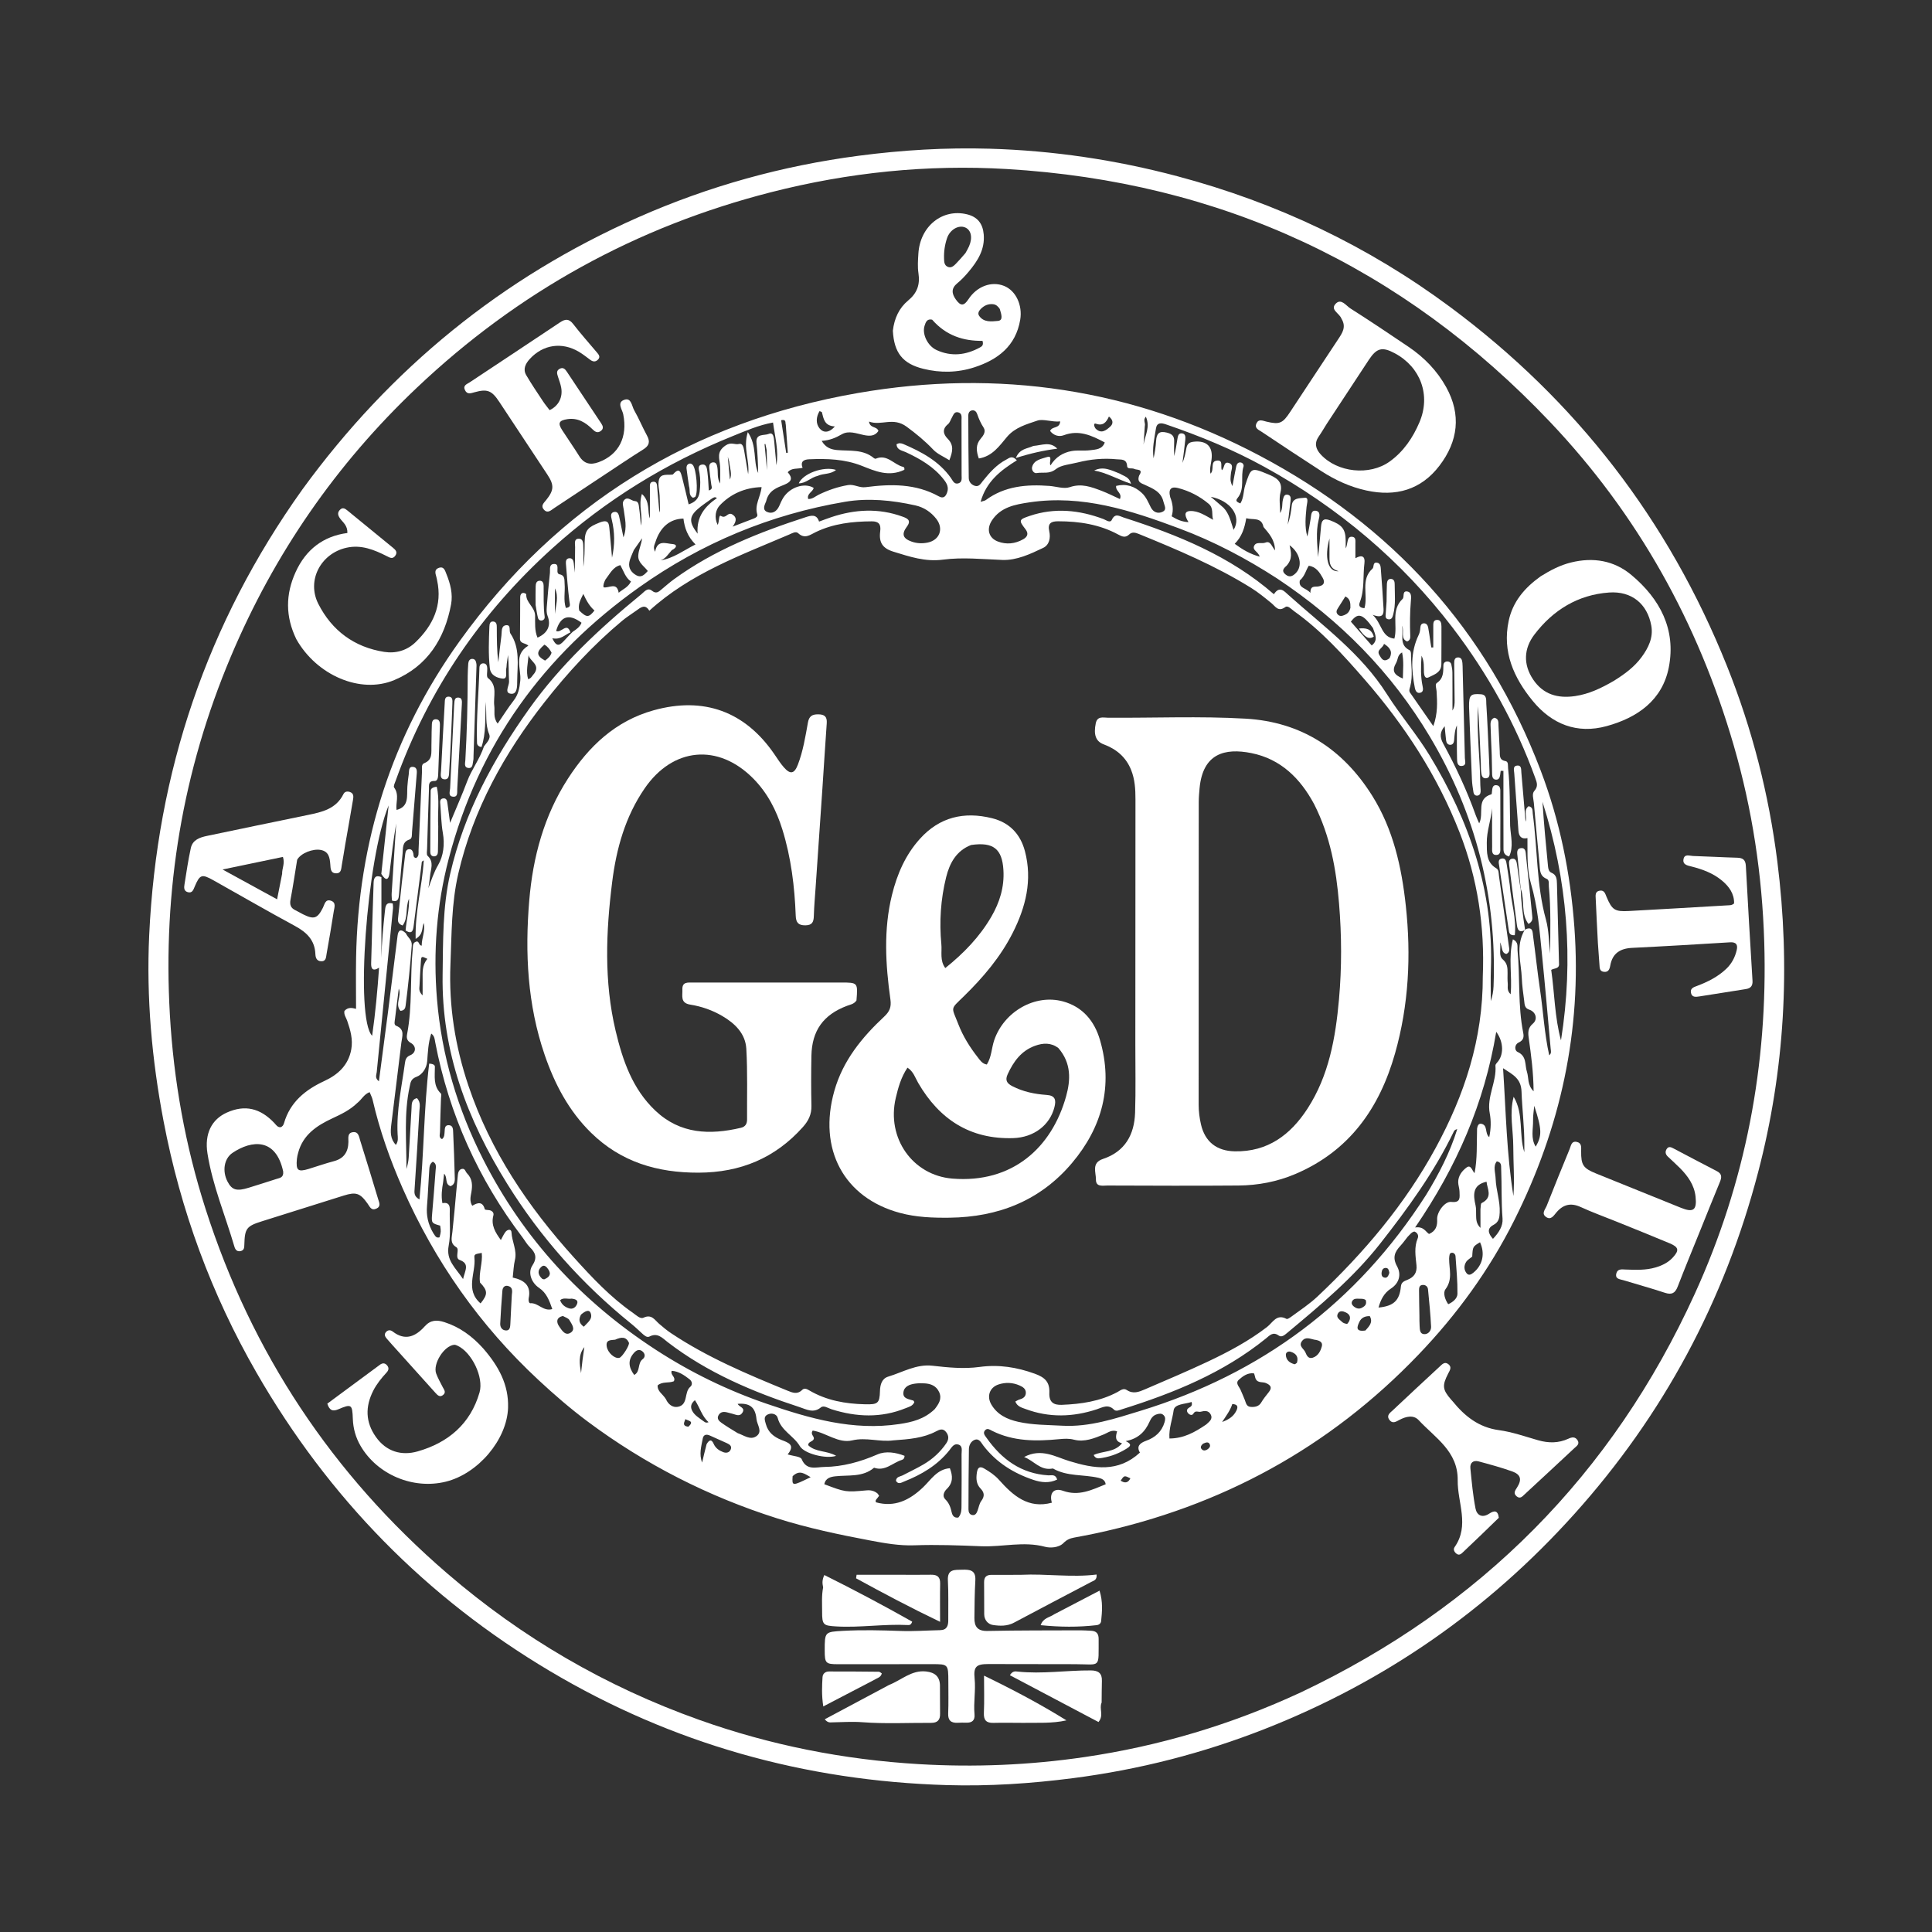 <svg xmlns="http://www.w3.org/2000/svg" xmlns:xlink="http://www.w3.org/1999/xlink" width="1024" xml:space="preserve" height="1024" style=""><rect width="100%" height="100%" fill="#333333" stroke="none"/><rect id="backgroundrect" width="100%" height="100%" x="0" y="0" fill="none" stroke="none"></rect><g class="currentLayer" style=""><title>Layer 1</title><path fill="#ffffff" opacity="1" stroke="none" d=" M160.312,259.36   C206.976,195.295 266.057,147.078 338.275,115.175   C375.658,98.661 414.653,87.844 455.226,82.536   C478.24,79.525 501.296,78.145 524.463,78.818   C558.202,79.799 591.376,84.738 624.016,93.408   C676.636,107.386 724.984,130.344 768.673,162.775   C835.445,212.34 884.403,275.776 915.346,353.042   C928.724,386.447 937.547,421.061 942.034,456.7   C949.013,512.131 946.013,567.069 931.869,621.208   C914.029,689.495 881.593,750.002 834.373,802.528   C788.68,853.354 734.047,891.323 670.458,916.345   C637.625,929.264 603.699,937.954 568.669,942.468   C546.483,945.327 524.245,946.804 501.905,946.145   C426.673,943.924 356.366,924.263 291.567,885.768   C225.829,846.716 174.055,793.749 135.954,727.535   C112.001,685.908 95.668,641.368 86.675,594.141   C80.482,561.619 77.538,528.807 79.072,495.768   C83.091,409.24 109.639,330.308 160.312,259.36  M689.518,896.972   C784.639,851.812 854.553,781.55 898.263,685.767   C925.234,626.665 937.063,564.33 935.086,499.323   C934.007,463.843 928.771,429.056 918.89,395.019   C900.073,330.204 868.031,272.632 821.577,223.662   C743.325,141.173 647.091,96.282 533.525,89.586   C491.407,87.103 449.669,91.409 408.72,101.863   C337.175,120.129 274.565,154.69 220.944,205.494   C178.127,246.062 145.318,293.579 122.397,347.882   C96.765,408.606 86.249,471.923 90.032,537.721   C92.049,572.817 98.194,607.126 108.89,640.564   C133.351,717.029 176.165,781.498 236.944,833.865   C276.596,868.029 321.198,893.963 370.554,911.549   C408.279,924.991 447.144,932.672 487.15,935.035   C516.543,936.771 545.772,935.551 574.835,931.283   C614.439,925.466 652.486,914.161 689.518,896.972  z" id="svg_1" class="selected" fill-opacity="1"></path><path fill="#ffffff" opacity="1" stroke="none" d=" M189.461,584.512   C185.428,588.424 180.763,590.6 176.065,592.791   C167.87,596.614 160.593,601.453 158.048,610.927   C157.748,612.046 157.458,613.189 157.354,614.338   C156.807,620.371 157.888,621.285 163.543,619.575   C168.006,618.225 172.405,616.64 176.913,615.467   C182.276,614.071 184.552,610.603 184.669,605.299   C184.714,603.241 183.987,600.485 187.056,600.075   C190.039,599.676 190.295,602.554 190.895,604.455   C194.155,614.772 197.266,625.136 200.405,635.491   C200.969,637.352 202.111,639.434 199.415,640.63   C196.756,641.81 195.982,639.558 194.853,637.972   C190.85,632.344 188.735,631.621 182.178,633.679   C167.723,638.215 153.272,642.763 138.82,647.311   C130.677,649.874 129.727,651.081 129.505,659.671   C129.462,661.307 129.403,662.701 127.493,663.112   C125.566,663.526 124.687,662.276 124.245,660.762   C119.443,644.321 112.673,628.421 109.969,611.412   C108.285,600.821 112.23,593.278 120.239,589.681   C129.727,585.419 137.925,587.249 145.491,595.308   C146.38,596.256 147.073,597.512 148.656,597.447   C149.765,597.143 150.259,596.246 150.538,595.284   C153.778,584.109 161.843,577.609 171.917,572.948   C179.219,569.57 184.695,564.516 186.187,556.162   C187.129,550.894 185.723,545.945 184.025,541.038   C183.44,539.345 182.173,537.831 182.55,535.829   C184.343,533.758 186.592,534.118 188.713,534.713   C188.713,525.646 188.582,516.667 188.734,507.692   C189.779,446.132 207.674,389.881 243.564,339.88   C295.763,267.158 366.866,223.586 454.676,208.312   C529.033,195.379 600.607,206.085 667.511,241.437   C737.623,278.483 788.216,333.75 816.578,408.346   C826.747,435.093 832.382,462.905 834.458,491.514   C838.435,546.283 827.095,597.862 802.635,646.683   C789.421,673.059 772.223,696.724 751.78,718.052   C704.494,767.385 647.188,798.52 580.522,812.763   C576.781,813.563 573.015,814.251 569.255,814.961   C567.117,815.365 565.396,816.067 563.705,817.801   C561.133,820.437 556.474,820.521 553.892,819.827   C542.519,816.77 531.319,820.007 520.075,819.548   C508.272,819.067 496.432,818.623 484.639,819.045   C476.663,819.33 468.783,817.925 461.317,816.514   C444.723,813.38 428.103,809.898 411.892,804.76   C375.492,793.225 341.979,776.194 311.388,753.376   C302.297,746.595 293.735,739.173 285.439,731.46   C254.358,702.563 230.469,668.553 213.371,629.734   C206.713,614.616 201.229,599.109 197.514,582.994   C197.193,581.598 196.477,580.293 195.908,578.854   C192.908,580.001 191.781,582.665 189.461,584.512  M303.632,334.789   C305.524,333.547 307.384,332.276 308.213,330.068   C301.488,325.024 296.963,326.625 294.762,334.407   C297.417,335.819 300.516,329.468 302.322,335.186   C299.381,336.456 297.069,339.243 292.734,338.287   C294.259,341.544 295.641,342.902 298.119,340.491   C299.869,338.789 301.387,336.848 303.632,334.789  M202.158,464.906   C202.158,479.174 202.158,493.443 202.158,507.711   C202.312,499.512 203.116,491.292 203.995,483.08   C204.26,480.598 204.374,477.853 208.173,478.896   C208.221,479.726 208.381,480.567 208.301,481.384   C205.444,510.347 202.57,539.307 199.67,568.266   C199.519,569.774 198.536,571.358 200.828,573.109   C202.505,560.37 204.14,548.218 205.696,536.057   C207.406,522.696 209.034,509.325 210.719,495.961   C211.083,493.07 212.373,491.996 215.156,494.697   C216.001,496.888 218.465,497.962 218.232,501.089   C217.437,511.722 216.358,522.317 215.004,532.888   C214.833,534.217 214.515,535.56 212.259,535.777   C209.141,532.214 213.006,527.902 211.365,523.972   C210.678,529.431 209.982,534.701 209.371,539.981   C209.223,541.258 208.648,543.158 209.971,543.68   C214.804,545.584 213.107,549.377 212.728,552.613   C211.024,567.158 209.114,581.679 207.371,596.22   C206.929,599.903 206.796,603.636 209.814,606.809   C211.243,604.829 210.832,602.924 210.742,601.18   C210.085,588.404 212.917,576.001 214.62,563.478   C214.875,561.609 215.27,560.196 217.436,559.298   C220.611,557.982 220.761,554.445 217.719,552.76   C215.574,551.572 215.423,549.944 215.763,548.175   C218.645,533.192 217.259,517.937 218.766,502.872   C218.909,501.437 218.622,499.744 220.491,499.111   C222.327,498.489 221.81,501.178 223.515,501.21   C223.461,497.192 225.538,493.445 224.591,489.199   C223.466,491.834 224.56,495.132 220.302,497.634   C219.922,483.08 223.784,469.773 224.599,456.053   C223.282,456.543 223.531,457.306 223.453,457.904   C222.045,468.799 220.633,479.695 219.266,490.596   C218.938,493.208 218.421,495.403 214.97,493.174   C215.412,487.602 216.976,482.126 216.798,476.348   C214.717,480.942 216.536,486.319 213.402,490.531   C210.4,489.526 210.884,487.578 211.067,485.799   C211.681,479.845 212.307,473.892 212.973,467.943   C213.546,462.816 214.166,457.694 214.795,452.573   C214.943,451.372 215.329,450.202 216.782,450.098   C218.242,449.993 218.727,451.062 219.058,452.27   C219.299,453.146 218.839,454.384 220.463,454.806   C222.248,453.916 221.777,452.082 221.847,450.553   C222.475,436.749 223.05,422.943 223.659,409.138   C223.731,407.509 223.15,405.179 224.787,404.532   C229.471,402.681 228.527,398.808 228.664,395.288   C228.792,391.959 228.687,388.62 228.853,385.294   C228.939,383.578 228.629,381.041 231.275,381.245   C233.388,381.409 233.186,383.69 233.137,385.309   C232.88,393.798 232.552,402.285 232.236,410.773   C232.184,412.158 231.849,413.974 230.408,413.928   C226.817,413.814 227.434,416.294 227.362,418.272   C226.982,428.758 226.675,439.247 226.375,449.736   C226.337,451.059 225.95,452.97 226.646,453.616   C230.239,456.948 228.236,460.735 227.921,464.375   C227.737,466.507 227.356,468.623 227.064,470.747   C228.611,466.522 229.884,462.471 232.241,458.43   C235.037,453.637 235.79,447.513 234.72,441.478   C233.853,436.582 233.801,431.541 233.391,426.564   C233.268,425.069 232.936,423.26 235.099,423.145   C236.827,423.053 237.003,424.673 237.184,426.017   C237.596,429.067 238.005,432.117 238.548,436.148   C241.857,428.16 244.958,421.206 247.62,414.088   C249.96,407.83 254.215,402.489 256.518,395.592   C257.947,393.61 260.292,391.605 259.241,389.061   C257.124,383.938 258.014,378.635 257.452,372.009   C257.056,380.962 257.686,388.57 255.193,395.955   C253.905,395.767 252.873,395.086 252.83,393.775   C252.393,380.441 253.768,367.16 254.109,353.847   C254.139,352.666 254.818,351.515 256.291,351.594   C257.751,351.671 258.16,352.825 258.248,354.054   C258.377,355.873 257.686,358.649 258.615,359.363   C263.983,363.488 261.332,369.128 261.979,374.116   C262.36,377.054 261.238,380.286 263.776,383.521   C266.769,379.164 269.31,375.091 272.237,371.319   C274.702,368.144 275.371,364.777 275.755,360.819   C276.369,354.491 272.049,346.984 280.037,342.217   C278.421,340.631 275.557,341.305 275.598,338.458   C275.704,331.129 275.662,323.797 275.716,316.467   C275.723,315.423 276.121,314.399 277.291,314.252   C277.821,314.186 278.934,314.74 278.921,314.965   C278.669,319.477 283.551,321.701 283.616,326.363   C283.669,330.124 283.273,334.216 284.892,337.968   C290.444,335.505 292.156,331.381 290.21,326.392   C289.691,325.06 289.666,323.436 289.78,321.975   C290.256,315.834 290.799,309.696 291.483,303.576   C291.669,301.91 290.91,299.237 293.308,298.945   C296.22,298.592 295.321,301.249 295.456,302.931   C295.513,303.642 295.785,304.252 296.552,304.396   C299.611,304.97 299.087,307.402 299.258,309.503   C299.6,313.717 298.526,318.04 299.912,322.237   C302.836,321.861 302.008,320.411 301.785,318.614   C300.964,312.024 300.481,305.392 299.945,298.769   C299.834,297.407 300.075,295.906 301.885,295.875   C303.621,295.845 303.954,297.307 304.127,298.66   C304.332,300.273 304.418,301.901 304.556,303.522   C304.795,298.991 304.745,294.501 304.82,290.013   C304.848,288.313 304.058,285.662 306.586,285.541   C309.334,285.41 309.069,288.233 309.157,290.109   C309.32,293.546 309.204,296.997 309.204,300.443   C309.881,295.936 309.829,291.441 309.894,286.947   C309.983,280.789 311.968,279.278 317.781,276.965   C322.794,274.971 322.753,277.722 323.066,280.872   C323.554,285.766 323.952,290.669 324.388,295.568   C325.907,288.789 325.878,282.094 324.25,275.428   C323.858,273.824 323.309,271.699 325.592,271.34   C327.723,271.004 328.04,273.127 328.382,274.772   C329.02,277.844 329.647,280.918 330.448,284.818   C332.583,279.255 331.113,274.68 330.589,270.092   C330.385,268.311 329.429,266.308 331.002,264.862   C332.9,263.118 334.639,265.507 336.564,265.601   C338.639,265.703 338.561,268.021 338.788,269.585   C339.223,272.571 339.417,275.592 339.711,278.598   C340.864,273.288 338.23,268.023 340.228,261.811   C344.848,265.971 342.966,271.298 344.458,274.734   C344.458,269.754 344.451,264.28 344.463,258.806   C344.466,257.333 344.18,255.417 346.26,255.325   C348.355,255.232 348.215,257.197 348.351,258.644   C348.756,262.963 349.111,267.287 349.486,271.61   C349.802,270.771 349.818,269.948 349.799,269.126   C349.749,266.961 349.721,264.794 349.616,262.63   C349.48,259.813 348.58,256.81 349.277,254.23   C350.21,250.781 353.88,251.929 356.529,251.524   C356.666,251.504 356.791,251.334 356.899,251.212   C360.241,247.456 360.883,250.56 361.546,253.116   C362.745,257.739 363.81,262.398 365,267.326   C368.477,266.149 370.39,264.257 370.834,260.604   C371.241,257.255 371.296,254.014 370.746,250.689   C370.479,249.074 369.463,246.528 372.187,246.235   C374.621,245.973 374.722,248.571 374.948,250.264   C375.371,253.433 375.45,256.648 375.681,259.967   C377.921,259.26 377.172,258.085 377.012,256.976   C376.584,254.013 376.19,251.042 375.922,248.062   C375.798,246.689 376.129,245.225 377.827,245.062   C379.572,244.895 379.977,246.332 380.21,247.69   C380.678,250.406 379.915,253.327 381.694,256.286   C381.694,252.881 381.852,249.904 381.655,246.95   C381.393,243.014 379.516,239.539 384.574,236.101   C387.583,234.056 389.443,235.908 391.742,235.291   C393.559,234.804 394.133,237.087 394.414,238.805   C395.096,242.986 395.824,247.159 396.534,251.334   C397.474,244.342 393.705,237.535 396.351,229.028   C401.44,236.492 399.007,244.268 401.856,250.737   C401.744,245.414 401.541,240.1 400.964,234.826   C400.388,229.56 405.14,230.976 407.378,229.994   C409.949,228.866 410.147,231.942 410.344,233.893   C410.769,238.108 411.129,242.329 411.515,246.548   C412.822,238.929 410.777,231.718 409.719,223.946   C401.98,225.35 395.293,228.341 388.577,231.044   C353.163,245.298 321.09,265.003 292.733,290.617   C254.927,324.765 227,365.605 209.768,413.64   C209.323,414.882 208.396,416.728 208.896,417.403   C211.815,421.351 209.591,425.748 210.179,429.284   C216.959,427.538 215.555,421.857 215.912,416.899   C216.067,414.742 216.309,412.585 216.64,410.447   C216.897,408.782 216.381,406.077 219.101,406.492   C221.396,406.841 220.942,409.301 220.8,411.098   C220.014,421.056 219.191,431.013 218.381,440.97   C218.261,442.446 218.582,444.46 216.993,444.978   C213.055,446.263 213.669,449.563 213.382,452.364   C212.636,459.65 212.121,466.959 211.468,474.255   C211.281,476.345 210.876,478.362 207.728,477.316   C207.678,476.005 207.513,474.688 207.595,473.385   C208.37,461.06 209.188,448.737 209.994,436.414   C208.487,445.125 207.512,453.869 206.469,462.605   C206.034,466.251 204.649,467.293 202.103,463.194   C203.355,451.483 204.606,439.772 205.983,426.886   C194.308,455.381 188.169,539.777 197.247,548.985   C198.99,536.805 200.066,525.003 200.911,512.898   C197.434,515.106 196.646,513.236 196.715,510.639   C197.096,496.342 197.549,482.048 198.029,467.754   C198.111,465.294 199.083,463.527 202.158,464.906  M808.862,492.407   C812.498,491.095 812.288,494.057 812.552,495.984   C813.861,505.543 814.85,515.149 816.266,524.691   C817.969,536.162 818.549,547.798 821.124,559.342   C822.453,558.234 821.987,556.969 821.895,555.933   C820.385,539.021 818.903,522.106 817.211,505.211   C815.969,492.8 814.999,480.399 811.419,468.258   C809.228,460.832 809.663,452.758 809.581,444.214   C806.221,444.937 805.006,443.132 804.799,440.212   C804.081,430.081 803.279,419.955 802.585,409.822   C802.481,408.302 801.711,406.001 804.103,405.76   C806.516,405.516 806.206,407.842 806.346,409.418   C807.117,418.125 807.844,426.836 808.58,435.477   C809.605,432.913 807.231,429.545 810.175,427.302   C812.672,427.833 812.193,429.764 812.405,431.319   C814.947,449.96 814.296,468.97 819.367,487.346   C820.963,493.132 820.913,499.372 821.617,505.405   C821.657,493.555 822.07,481.72 820.921,469.925   C820.779,468.473 821.299,466.431 819.773,465.815   C815.903,464.252 816.267,460.923 815.969,457.865   C814.921,447.095 813.923,436.32 812.97,425.542   C812.781,423.408 811.82,420.764 813.213,419.217   C815.379,416.811 814.605,414.804 813.747,412.431   C803.297,383.521 788.5,356.99 769.865,332.596   C742.757,297.114 709.288,269.018 670.255,247.493   C653.579,238.298 636.015,231.096 618.011,224.939   C615.481,224.073 613.189,223.821 612.675,227.127   C611.866,232.341 610.6,237.54 611.425,242.916   C612.077,239.859 612.561,236.772 612.758,233.666   C612.995,229.916 614.228,228.232 618.438,229.29   C621.267,230.001 622.446,231.167 622.329,233.989   C622.221,236.57 622.306,239.16 622.306,241.745   C623.172,238.695 623.535,235.585 624.081,232.507   C624.302,231.261 624.542,229.574 626.306,229.674   C628.413,229.792 628.374,231.631 628.23,233.082   C627.823,237.178 627.24,241.256 626.726,245.34   C627.78,242.887 628.281,240.33 628.758,237.768   C629.155,235.629 629.913,234.435 632.568,234.133   C639.574,233.337 643.104,236.707 642.106,243.835   C641.779,246.175 641.055,248.512 641.583,251.05   C643.857,249.028 641.127,244.34 645.233,244.102   C648.476,243.914 646.765,247.448 647.606,249.238   C649.134,248.116 648.432,244.495 651.234,245.357   C654.197,246.268 652.551,248.955 652.414,250.965   C652.29,252.799 651.675,254.689 653.221,257.659   C654.038,253.35 654.575,250.273 655.223,247.219   C655.475,246.031 656.127,244.918 657.567,245.117   C658.711,245.275 659.383,246.389 659.076,247.349   C657.338,252.783 660.024,259.043 655.88,264.028   C654.505,265.682 655.966,266.187 657.414,266.83   C659.288,263.855 658.978,260.363 659.988,257.251   C663.043,247.845 663.039,247.59 672.039,251.344   C675.97,252.984 680.212,254.899 678.665,261.063   C677.827,264.404 678.516,268.128 678.516,271.939   C680.016,269.605 679.393,267.15 679.959,264.93   C680.28,263.673 680.57,261.983 682.281,262.181   C684.282,262.411 684.19,264.122 684,265.682   C683.496,269.812 683.002,273.943 682.505,278.073   C683.706,274.736 684.292,271.323 684.659,267.887   C685.123,263.538 689.406,264.145 691.5,263.835   C693.885,263.482 692.665,266.884 692.495,268.716   C692.008,273.946 691.405,279.17 692.913,284.374   C693.695,281.205 694.105,278 694.691,274.827   C695.004,273.135 694.843,270.43 697.263,270.704   C700.116,271.028 699.33,273.859 698.906,275.591   C697.294,282.164 698.282,288.722 698.574,295.3   C699.303,289.85 699.638,284.376 700.188,278.923   C700.475,276.083 701.271,274.356 705.05,275.811   C711.215,278.184 713.216,280.303 713.242,286.678   C713.248,288.006 713.243,289.334 713.243,290.662   C713.798,289.664 713.894,288.587 714.116,287.537   C714.423,286.077 714.66,284.259 716.676,284.495   C718.757,284.739 718.373,286.612 718.386,288.072   C718.406,290.523 718.391,292.975 718.391,295.867   C722.003,293.825 723.62,294.994 723.179,298.481   C722.311,305.355 723.325,312.451 720.753,319.122   C719.933,321.252 720.795,322.175 723.188,322.344   C725.255,315.391 720.888,307.247 727.486,301.356   C728.315,300.616 727.499,297.992 729.673,298.199   C731.836,298.405 731.784,300.598 731.911,302.151   C732.467,308.954 732.889,315.768 733.299,322.582   C733.475,325.516 732.932,327.899 727.557,325.869   C732.548,330.631 732.154,337.775 739.053,338.483   C740.938,331.509 737.009,323.491 743.426,317.409   C744.422,316.464 743.101,313.088 745.828,313.489   C748.328,313.857 747.949,316.665 747.793,318.513   C747.272,324.672 747.227,330.824 747.461,336.989   C747.506,338.189 747.432,339.353 745.809,339.986   C742.076,338.438 744.431,334.806 743.146,331.61   C743.969,336.628 741.385,341.851 747.147,344.639   C747.579,344.848 747.845,345.819 747.844,346.435   C747.839,352.236 748.953,358.073 747.462,363.822   C747.163,364.976 746.613,366.049 747.367,367.14   C751.296,372.827 755.257,378.492 759.686,384.854   C762.098,378.15 761.774,372.224 761.414,366.307   C761.323,364.818 760.457,362.717 761.552,361.987   C765.18,359.567 764.948,356.079 765.034,352.521   C765.061,351.445 765.792,350.666 766.962,350.602   C768.086,350.541 768.98,351.134 769.229,352.176   C769.574,353.623 769.799,355.134 769.813,356.62   C769.872,363.277 769.839,369.936 769.839,376.594   C770.978,374.766 770.995,372.946 770.975,371.126   C770.902,364.627 770.789,358.129 770.756,351.63   C770.749,350.123 770.869,348.357 772.979,348.447   C774.616,348.517 774.976,350.003 775.112,351.373   C775.226,352.531 775.218,353.702 775.247,354.868   C775.641,370.52 776.037,386.173 776.414,401.826   C776.452,403.377 777.39,405.609 775.005,405.948   C772.33,406.328 772.31,403.768 772.264,402.101   C772.102,396.215 772.201,390.322 772.201,384.432   C771.011,387.079 770.947,389.729 770.713,392.364   C770.609,393.544 770.105,394.777 768.649,394.769   C767.269,394.762 766.624,393.679 766.468,392.444   C766.16,390.001 765.964,387.544 765.704,384.903   C763.194,387.926 763.002,390.587 764.89,394.048   C771.593,406.337 777.515,419.013 782.22,432.227   C782.707,433.595 783.359,434.905 784.001,436.398   C786.719,431.011 782.17,423.448 790.498,420.977   C790.713,420.913 790.72,420.054 790.774,419.56   C790.961,417.878 791.052,415.777 793.385,416.201   C795.452,416.577 795.195,418.721 795.199,420.356   C795.225,429.855 795.243,439.354 795.184,448.853   C795.173,450.573 795.627,453.106 793.048,453.145   C790.412,453.185 790.882,450.646 790.866,448.923   C790.8,442.082 790.839,435.24 790.839,428.399   C790.293,434.597 787.952,440.528 788.028,446.68   C788.088,451.619 787.659,457.014 793.001,460.171   C794.498,461.055 794.273,462.778 794.479,464.232   C796.229,476.585 797.962,488.94 799.711,501.292   C799.943,502.931 800.474,504.633 798.409,505.624   C795.578,504.983 796.446,502.115 795.051,499.441   C795.646,503.188 794.11,506.458 796.532,508.534   C798.954,510.609 799.063,513.014 799.038,515.708   C799.021,517.541 798.958,519.386 799.136,521.203   C799.306,522.933 798.48,524.986 800.677,526.977   C801.576,516.956 799.341,507.415 801.874,497.842   C805.01,499.478 804.144,501.714 804.32,503.574   C805.705,518.148 804.45,532.904 807.335,547.375   C807.805,549.731 807.461,551.377 804.889,552.586   C802.666,553.632 802.62,556.754 804.383,557.561   C809.349,559.834 808.102,564.429 809.32,568.127   C810.338,571.219 809.414,574.97 812.841,578.417   C812.747,568.234 811.539,559.202 810.254,550.172   C809.851,547.338 809.75,544.829 812.457,542.544   C815.188,540.239 814.032,536.273 810.549,535.153   C807.943,534.315 808.092,532.26 807.844,530.378   C807.32,526.418 806.746,522.445 806.589,518.461   C806.256,510.047 803.177,501.471 808.032,493.031   C808.032,493.031 808.257,492.777 808.862,492.407  M785.91,517.495   C786.989,491.2 783.201,465.71 773.586,441.121   C761.858,411.125 744.537,384.61 723.516,360.416   C712.039,347.207 700.314,334.203 685.936,323.97   C684.487,322.939 682.648,320.736 681.241,321.754   C677.446,324.5 676.047,321.434 673.829,319.627   C670.349,316.79 666.846,313.914 663.045,311.548   C644.302,299.877 624.028,291.352 603.661,283.037   C601.891,282.315 600.064,281.767 598.511,283.259   C596.503,285.188 594.77,284.447 592.694,283.32   C582.768,277.934 571.986,276.291 560.844,276.288   C557.186,276.288 555.159,277.3 556.127,281.595   C556.904,285.043 556.192,288.82 552.904,290.388   C546.061,293.652 538.865,297.071 531.226,296.782   C520.732,296.386 510.141,295.254 499.801,296.624   C490.347,297.877 482.112,295.022 473.602,292.424   C467.778,290.646 465.739,287.569 466.524,281.611   C467.017,277.871 465.755,276.305 462.052,276.322   C451.801,276.368 441.752,277.493 432.387,282.009   C429.283,283.506 426.554,285.868 423.026,282.587   C421.784,281.431 419.821,282.656 418.305,283.306   C392.491,294.367 365.864,303.935 344.141,323.692   C341.905,319.918 339.549,321.974 337.159,323.699   C334.729,325.454 332.161,327.039 329.862,328.951   C314.425,341.79 300.908,356.487 288.539,372.249   C267.216,399.421 250.793,429.059 242.911,463.022   C239.224,478.91 239.406,495.036 238.741,511.185   C237.829,533.343 241.289,554.692 248.295,575.505   C259.919,610.039 279.889,639.582 304.118,666.406   C313.718,677.034 323.514,687.52 335.374,695.772   C337.147,697.005 339.305,699.237 341.053,698.412   C345.416,696.353 346.987,699.612 349.381,701.669   C351.399,703.403 353.451,705.129 355.658,706.603   C374.895,719.45 396.082,728.359 417.367,737.072   C420.07,738.178 422.621,739.235 425.165,736.681   C426.313,735.528 427.673,736.195 428.848,736.889   C438.017,742.303 448.058,744.066 458.548,744.303   C465.222,744.454 466.22,743.858 466.401,737.297   C466.496,733.832 467.414,730.65 470.819,729.624   C478.513,727.305 485.674,722.881 494.258,723.869   C502.535,724.821 510.948,725.635 519.185,724.512   C529.39,723.121 538.923,724.648 548.449,728.093   C553.822,730.035 556.413,732.489 556.176,738.184   C555.967,743.22 558.409,744.764 562.775,744.593   C573.004,744.192 583.001,742.745 592.212,737.849   C593.772,737.019 595.365,735.495 597.267,736.765   C600.58,738.977 603.711,737.735 606.77,736.411   C617.927,731.583 629.151,726.889 640.137,721.695   C651.129,716.498 661.873,710.791 671.576,703.32   C674.562,701.021 676.605,696.189 681.888,699.044   C682.396,699.318 683.709,698.39 684.496,697.813   C689.193,694.368 694.068,691.172 698.337,687.147   C722.977,663.92 744.661,638.337 760.908,608.46   C776.16,580.415 786.013,550.826 785.91,517.495  M495.404,746.896   C497.478,744.193 499.431,741.435 497.745,737.793   C496.234,734.525 493.358,733.396 490.021,733.209   C488.365,733.116 486.673,733.118 485.035,733.345   C482.099,733.753 479.134,734.818 478.814,738.106   C478.489,741.448 481.771,741.518 484.044,742.321   C484.28,742.404 484.396,742.827 484.616,743.167   C483.768,745.267 481.713,745.676 479.923,746.401   C466.956,751.651 453.898,751.076 440.792,746.96   C438.91,746.369 436.623,744.696 435.113,745.935   C431.139,749.196 427.574,747.045 423.909,745.847   C398.928,737.685 374.917,727.543 353.881,711.358   C351.068,709.194 348.577,706.155 344.233,708.391   C342.848,709.103 341.432,707.754 340.297,706.727   C338.444,705.051 336.652,703.297 334.71,701.73   C308.547,680.623 286.514,655.905 268.748,627.316   C247.679,593.412 233.983,557.359 234.593,516.754   C234.864,498.766 234.535,480.793 238.623,463.082   C246.062,430.856 261.343,402.548 280.4,375.794   C297.134,352.3 317.878,333.012 339.971,314.917   C341.502,313.663 343.223,311.212 345.553,313.098   C347.843,314.951 349.12,313.641 350.681,312.342   C352.857,310.531 354.982,308.644 357.268,306.982   C378.436,291.598 402.383,282.104 427.041,274.111   C430.07,273.129 432.854,272.445 434.118,276.452   C436.562,275.565 438.575,274.783 440.62,274.101   C453.162,269.919 465.748,269.232 478.346,273.819   C480.819,274.719 483.222,275.695 480.675,279.118   C477.684,283.139 478.541,285.445 483.272,287.094   C486.02,288.052 488.872,288.148 491.665,287.578   C498.075,286.27 500.288,280.184 496.267,275.021   C493.406,271.348 489.641,268.865 485.115,267.86   C472.829,265.132 460.249,263.863 447.906,265.954   C408.204,272.681 371.753,287.894 338.95,311.151   C288.217,347.12 253.616,394.635 237.798,455.291   C231.418,479.755 229.542,504.621 231.614,529.631   C234.084,559.443 242.501,587.757 256.095,614.5   C277.439,656.492 308.26,689.866 347.647,715.445   C366.024,727.379 385.619,736.935 406.356,744.024   C429.146,751.816 452.131,758.494 476.729,754.766   C483.438,753.749 489.81,752.245 495.404,746.896  M676.914,306.613   C660.509,295.977 643.301,286.904 624.963,280.059   C599.404,270.518 573.659,262.088 545.688,266.245   C537.972,267.392 530.409,268.741 525.723,275.866   C522.709,280.447 524.039,285.148 528.844,286.993   C533.422,288.75 538.061,288.24 542.326,285.816   C544.442,284.612 545.407,282.932 543.521,280.498   C539.841,275.748 540.016,275.379 545.734,273.447   C558.986,268.97 571.977,270.291 584.844,275.107   C586.269,275.64 588.417,277.397 589.283,275.523   C591.027,271.751 593.429,273.617 595.532,274.291   C624.213,283.491 651.907,294.668 675.19,314.954   C678.185,310.284 680.721,313.387 682.944,315.381   C701.331,331.867 721.489,346.427 735.089,367.908   C742.088,378.964 750.775,388.998 757.63,400.258   C778.859,435.133 791.72,472.384 790.199,513.789   C789.993,519.387 790.17,525 790.17,530.606   C791.038,527.966 791.52,525.335 791.619,522.69   C793.399,475.326 782.168,431.27 757.909,390.542   C737.602,356.45 710.48,328.917 676.914,306.613  M406.076,265.671   C405.228,267.676 403.927,270.174 406.559,271.336   C409.308,272.55 411.688,271.091 412.98,268.239   C413.666,266.723 414.299,265.157 415.19,263.762   C418.78,258.136 426.482,255.686 431.25,258.583   C430.854,260.766 427.499,261.564 428.36,264.473   C430.658,264.58 432.157,263.063 433.894,262.216   C438.866,259.793 444.001,258.026 449.484,257.096   C452.747,256.543 455.389,258.658 458.751,258.217   C472.072,256.469 485.321,256.261 497.634,263.096   C500.035,264.429 501.279,263.19 502.047,260.863   C502.892,258.3 501.894,256.324 500.424,254.406   C495.086,247.44 487.771,243.236 479.994,239.614   C478.117,238.74 475.336,238.57 475.183,235.433   C475.83,235.208 476.29,234.915 476.747,234.921   C477.396,234.929 478.088,235.05 478.684,235.306   C488.411,239.483 497.648,244.356 503.985,253.308   C505.004,254.748 505.739,256.932 508.081,256.146   C510.097,255.469 509.663,253.419 509.667,251.818   C509.693,242.152 509.678,232.486 509.625,222.821   C509.616,221.227 510.071,219.178 507.958,218.574   C505.753,217.944 505.289,220.019 504.48,221.404   C503.81,222.551 503.426,224.034 502.464,224.811   C499.245,227.412 499.948,230.179 502.276,232.523   C505.733,236.005 504.922,239.482 503.174,243.926   C500.067,241.949 496.839,240.65 494.666,238.352   C490.325,233.764 485.665,229.942 480.531,226.159   C473.306,220.836 467.13,225.854 460.591,223.449   C461.108,227.144 464.707,225.797 465.587,228.407   C463.678,231.261 460.908,231.204 457.842,230.581   C453.964,229.793 449.887,228.036 446.148,230.195   C442.978,232.026 439.791,233.407 435.503,233.667   C437.615,237.353 440.665,238.273 443.72,238.543   C450.445,239.138 457.499,237.997 463.268,242.878   C463.493,243.069 463.965,243.208 464.208,243.104   C470.24,240.531 473.784,246.321 478.711,247.465   C479.516,247.652 479.41,248.843 479.29,249.017   C471.036,252.944 463.785,249.671 456.874,246.932   C447.714,243.302 438.404,243.028 428.888,243.427   C426.063,243.546 424.082,244.54 425.381,247.95   C422.5,248.679 419.554,247.852 417.513,250.305   C420.265,253.398 419.623,255.301 415.755,256.882   C411.842,258.481 407.416,259.869 406.076,265.671  M603.807,251.972   C606.156,248.399 602.491,249.23 601.17,248.529   C599.958,247.887 597.515,248.897 597.399,247.009   C597.155,243.046 594.173,243.667 591.98,243.444   C584.965,242.73 577.982,243.391 571.168,245.118   C567.247,246.112 562.361,246.464 559.716,248.593   C556.15,251.465 552.807,250.115 549.457,250.741   C547.988,251.016 546.638,249.173 547.029,247.585   C547.972,243.754 551.888,243.242 554.705,242.319   C558.38,241.116 555.698,245.172 556.802,246.645   C559.546,242.236 563.395,239.916 567.91,239.083   C571.144,238.486 574.578,239.049 577.861,238.622   C580.795,238.24 584.237,238.239 585.546,234.504   C578.583,230.797 571.844,227.67 563.835,230.677   C561.167,231.678 558.405,230.772 556.577,228.416   C557.716,225.712 561.639,227.39 561.922,223.345   C557.721,223.834 552.881,221.885 549.838,222.928   C544.279,224.835 538.065,226.457 533.772,231.517   C529.73,236.28 526.045,241.855 518.793,242.998   C517.427,239.122 517.022,235.737 519.792,232.511   C521.209,230.859 522.71,228.762 521.334,226.648   C519.857,224.38 518.81,222.025 517.947,219.512   C517.556,218.375 516.777,217.368 515.408,217.49   C513.745,217.637 513.21,218.978 513.214,220.362   C513.242,231.353 513.292,242.344 513.46,253.333   C513.49,255.276 514.718,256.845 516.604,257.476   C518.878,258.236 519.804,256.335 520.939,254.924   C524.504,250.495 528.241,246.234 533.395,243.564   C534.878,242.796 536.413,241.158 538.953,243.979   C530.513,249.214 522.77,255.134 519.744,265.972   C521.263,265.478 521.968,265.423 522.451,265.067   C532.587,257.577 544.177,256.653 556.173,257.547   C559.816,257.818 563.846,259.283 567.015,258.2   C573.249,256.069 578.476,258.108 583.888,260.161   C587.202,261.419 590.372,263.058 593.577,264.512   C594.964,261.28 591.149,260.38 591.574,257.535   C596.88,256.239 601.351,257.687 605.245,261.318   C607.493,263.414 608.61,266.22 609.954,268.906   C611.261,271.517 613.756,272.458 616.24,271.229   C618.621,270.05 617.116,267.931 616.672,265.981   C615.446,260.607 611.086,258.975 606.874,257.004   C605.008,256.131 602.427,255.662 603.807,251.972  M473.441,763.425   C466.217,764.406 459.151,761.651 451.676,763.434   C444.324,765.188 437.741,759.274 430.744,758.239   C429.267,760.506 432.007,761.318 431.229,762.893   C430.571,764.202 428.361,764.079 428.343,765.972   C432.287,769.839 438.257,768.712 443.176,771.627   C437.764,773.405 426.307,770.499 423.957,766.516   C420.687,760.974 413.941,758.327 412.183,751.488   C411.658,749.442 408.839,748.596 406.632,749.842   C404.605,750.985 405.41,752.901 405.904,754.738   C407.108,759.219 410.2,761.643 414.302,763.254   C417.669,764.577 421.734,765.72 417.467,770.862   C420.497,771.811 424.288,771.926 424.897,773.377   C427.508,779.594 432.612,777.561 436.812,777.516   C446.667,777.41 455.957,774.826 465.066,770.873   C469.508,768.945 474.785,769.817 479.435,771.612   C479.345,773.152 478.74,773.554 477.863,773.831   C473.045,775.35 469.1,779.969 463.278,777.921   C457.235,783.059 449.79,781.69 442.773,782.469   C440.319,782.742 437.513,783.368 436.912,786.675   C448.168,790.923 448.169,790.931 459.377,789.919   C461.464,789.73 463.354,790.174 464.992,791.487   C465.348,791.772 465.548,792.251 465.944,792.818   C465.536,793.351 465.179,793.872 464.765,794.344   C464.321,794.852 463.837,795.317 464.31,796.269   C474.282,799.003 482.128,795.104 489.264,788.29   C493.436,784.306 496.625,778.729 503.45,778.185   C505.033,782.293 505.211,785.917 501.771,789.231   C500.328,790.622 499.308,792.997 500.989,794.632   C503.068,796.655 503.833,798.968 504.424,801.604   C504.794,803.253 505.734,804.693 507.96,804.316   C509.764,802.236 509.601,799.674 509.621,797.224   C509.693,788.395 509.713,779.564 509.651,770.735   C509.638,768.866 510.435,766.306 507.828,765.608   C505.504,764.986 504.372,767.201 503.159,768.72   C496.826,776.65 488.434,781.589 479.178,785.247   C477.794,785.794 476.096,787.005 474.866,784.838   C475.114,782.572 477.14,782.646 478.517,781.923   C482.198,779.99 485.981,778.23 489.558,776.123   C494.343,773.305 498.391,769.602 501.545,764.981   C502.924,762.96 503.008,760.988 501.444,759.005   C499.788,756.905 498.044,757.642 496.145,758.648   C489.351,762.245 481.873,762.811 473.441,763.425  M584.269,772.709   C582.701,772.83 580.946,773.693 579.653,771.187   C584.409,768.906 590.6,769.998 594.71,764.962   C590.702,763.96 591.337,761.201 592.093,758.643   C589.122,757.603 587.246,759.377 585.163,760.219   C580.039,762.289 574.854,764.498 569.242,763.062   C566.534,762.369 564.05,762.527 561.393,762.784   C549.206,763.964 537.131,764.046 525.792,758.338   C524.626,757.752 523.375,756.744 522.166,758.015   C520.744,759.509 522.016,760.847 522.835,762.01   C530.866,773.411 541.178,781.072 555.635,781.962   C557.238,782.061 559.418,781.151 560.323,784.194   C556.141,786.239 551.833,785.736 547.845,784.406   C537.269,780.88 528.072,775.176 521.166,766.151   C520.048,764.689 519.007,762.22 516.573,763.152   C514.642,763.891 513.573,765.978 513.54,768.024   C513.365,778.677 513.341,789.332 513.312,799.987   C513.309,801.381 513.802,802.77 515.383,803.006   C517.019,803.25 517.657,801.928 518.141,800.633   C518.776,798.93 519.04,796.958 520.084,795.566   C521.946,793.084 521.797,791.109 519.722,788.963   C517.418,786.581 517.296,783.667 517.762,780.557   C518.159,777.905 519.18,776.88 521.729,778.392   C524.572,780.078 527.222,781.802 529.538,784.397   C536.899,792.646 544.978,799.858 557.512,796.457   C556.046,791.562 558.442,788.382 563.384,790.148   C571.867,793.18 578.734,789.637 586.029,786.701   C585.776,784.466 584.036,783.702 582.276,783.288   C574.278,781.405 565.64,782.657 558.127,778.354   C558.009,778.286 557.8,778.364 557.637,778.392   C551.32,779.464 548.053,774.252 542.802,772.237   C551.918,767.407 559.288,772.121 566.788,774.417   C579.916,778.435 592.627,780.55 604.183,769.908   C602.245,766.64 604.076,764.859 607.463,763.642   C612.242,761.926 615.756,758.855 617.244,753.791   C617.644,752.43 617.813,751.16 616.736,750.071   C615.629,748.951 614.297,749.249 612.999,749.658   C611.083,750.261 610.072,751.757 609.311,753.484   C606.973,758.792 603.279,762.572 596.645,763.815   C600.57,765.626 598.661,766.845 597.045,767.846   C593.34,770.141 589.367,771.825 584.269,772.709  M234.874,626.546   C234.24,630.15 233.758,633.759 234.482,637.708   C237.414,637.114 238.483,638.487 238.402,641.244   C238.217,647.571 238.996,654.064 237.816,660.187   C236.312,667.998 241.378,671.847 245.434,677.929   C246.482,673.316 249.125,669.788 243.58,667.786   C242.145,667.268 242.308,665.605 242.437,664.25   C242.548,663.088 242.89,661.654 241.787,660.991   C238.349,658.923 239.49,655.864 239.778,652.958   C240.139,649.316 240.531,645.677 240.874,642.033   C241.48,635.579 242.015,629.117 242.687,622.669   C242.821,621.379 243.261,619.887 244.785,619.556   C246.533,619.176 246.642,620.973 247.507,621.85   C250.449,624.835 250.481,628.271 249.815,632.016   C249.419,634.247 248.782,636.561 250.299,639.091   C253.141,637.361 255.82,636.635 256.96,640.951   C257.047,641.281 258.444,641.301 259.24,641.403   C260.877,641.611 261.874,642.836 261.516,644.138   C260.075,649.371 262.606,653.3 265.464,657.243   C266.214,655.881 266.87,654.375 267.805,653.068   C268.875,651.574 271.02,651.182 271.104,653.158   C271.316,658.113 274.159,662.675 272.917,667.83   C272.224,670.704 272.156,673.728 271.754,677.136   C277.779,678.424 281.656,681.35 280.21,688.13   C280.014,689.048 280.271,690.808 281.093,690.74   C285.246,690.393 287.973,695.276 292.731,693.835   C291.144,689.354 289.754,685.316 285.675,682.566   C281.56,679.792 279.721,674.465 282.129,670.813   C284.86,666.671 283.903,664.016 280.807,661   C279.277,659.51 278.224,657.537 276.916,655.812   C253.48,624.913 237.955,590.477 230.666,552.361   C230.371,550.815 230.388,549.154 228.566,547.81   C226.925,552.878 226.792,557.723 226.419,562.478   C226.11,566.428 223.54,569.692 220.931,570.654   C217.675,571.855 217.635,573.656 217.12,576.021   C213.985,590.435 215.493,605.029 215.421,619.584   C216.042,617.537 216.499,615.463 216.631,613.368   C217.171,604.728 217.567,596.08 218.124,587.441   C218.26,585.324 217.966,582.726 221.008,582.04   C223.111,584.269 222.403,586.719 222.282,588.921   C221.533,602.55 220.675,616.173 219.767,629.792   C219.622,631.963 219.208,634.045 222.314,635.722   C224.768,611.48 224.612,587.421 227.472,563.741   C229.865,563.865 230.492,564.601 230.498,565.398   C230.535,570.358 229.482,575.508 233.673,579.586   C234.09,579.992 233.765,581.189 233.74,582.018   C233.554,588.006 233.3,593.993 233.207,599.982   C233.187,601.235 232.428,602.953 234.293,603.757   C235.62,602.673 235.518,601.283 235.643,599.983   C235.8,598.352 235.561,596.221 237.966,596.374   C240.161,596.513 240.118,598.595 240.186,600.239   C240.506,607.888 240.851,615.538 241.009,623.191   C241.05,625.188 241.479,627.633 238.817,628.701   C235.542,627.637 237.393,623.954 235.375,622.097   C235.229,623.465 235.106,624.622 234.874,626.546  M755.845,633.357   C762.596,622.321 768.523,610.904 772.358,598.48   C771.42,598.656 770.882,599.055 770.625,599.589   C760.224,621.177 746.194,640.449 731.51,659.16   C717.371,677.177 699.774,691.85 682.235,706.462   C680.958,707.527 679.304,708.994 677.794,707.898   C674.665,705.628 672.954,707.813 670.932,709.448   C648.382,727.685 622.1,738.344 594.791,746.906   C593.383,747.347 591.55,748.259 590.481,747.183   C587.33,744.013 584.311,745.975 581.251,746.978   C568.666,751.104 556.096,751.474 543.572,746.818   C541.539,746.062 539.16,745.502 538.141,742.841   C539.015,742.395 539.555,742.004 540.157,741.836   C542.053,741.308 543.681,740.438 543.721,738.242   C543.76,736.08 542.081,735.064 540.372,734.315   C536.714,732.713 532.869,732.565 529.154,733.823   C524.482,735.405 522.913,740.099 525.402,744.375   C528.584,749.837 533.789,752.265 539.646,753.587   C547.329,755.32 555.204,755.22 562.996,755.653   C577.412,756.453 590.964,751.91 604.465,747.773   C668.547,728.133 719.22,690.598 755.845,633.357  M782.877,598.229   C783.081,596.817 783.594,595.269 785.24,595.654   C788.691,596.459 786.825,600.634 789.324,602.729   C790.261,598.294 790.352,594.036 789.598,590.12   C787.891,581.254 793.333,573.426 792.614,564.798   C792.569,564.266 793.106,563.589 793.533,563.13   C796.991,559.413 797.17,552.441 793.031,546.884   C786.736,584.78 772.074,618.424 750.034,650.589   C754.566,649.92 755.498,652.739 757.41,654.043   C761.061,652.47 761.888,649.735 761.713,646.244   C761.521,642.431 765.78,636.638 769.2,637.035   C774.49,637.648 773.586,634.386 773.568,631.525   C773.558,629.885 772.886,628.25 772.868,626.608   C772.831,623.186 774.961,620.54 777.357,618.761   C779.614,617.087 780.256,620.484 781.547,621.804   C783.074,614.071 782.625,606.562 782.877,598.229  M826.305,510.622   C826.652,513.561 823.849,513.069 822.174,514.057   C823.975,526.571 823.996,539.191 827.355,551.419   C834.2,508.491 830.751,466.363 817.551,424.982   C818.283,436.409 819.361,447.807 820.485,459.201   C820.616,460.528 820.932,461.994 822.302,462.563   C825.017,463.691 825.152,465.971 825.216,468.357   C825.584,482.17 825.955,495.982 826.305,510.622  M150.092,620.904   C146.243,603.021 133.461,604.218 123.305,610.995   C118.734,614.046 117.721,620.691 120.569,626.215   C122.925,630.786 125.463,631.523 131.925,629.495   C136.826,627.957 141.736,626.444 146.616,624.842   C148.252,624.305 150.423,624.213 150.092,620.904  M807.926,606.935   C807.999,597.44 806.777,588.002 806.438,578.566   C806.192,571.697 802.123,569.706 796.656,566.179   C798.187,589.481 798.547,611.798 802.147,633.924   C802.785,625.128 802.075,616.374 802.065,607.619   C802.054,598.891 799.9,590.12 802.269,581.315   C807.761,590.522 804.874,601.128 807.927,610.701   C807.927,609.713 807.927,608.724 807.926,606.935  M746.033,655.586   C744.793,657.144 743.646,658.789 742.293,660.242   C739.243,663.518 737.904,666.508 740.478,671.191   C742.766,675.352 741.756,680.02 737.233,682.955   C733.55,685.346 731.803,688.864 730.642,693.033   C738.62,692.285 741.812,689.309 742.5,681.888   C742.721,679.502 744.314,679.018 746.022,678.309   C749.437,676.893 751.157,674.608 750.758,670.583   C750.287,665.846 749.43,661.034 751.419,656.316   C752.008,654.918 751.358,653.369 749.665,652.732   C748.191,653.01 747.44,654.183 746.033,655.586  M387.884,272.515   C390.427,273.922 390.662,275.947 388.313,279.129   C392.922,277.361 396.294,276.075 399.66,274.772   C400.64,274.393 401.69,273.69 401.363,272.637   C399.794,267.597 403.146,263.389 403.655,258.169   C394.823,258.452 387.346,261.721 381.51,267.839   C379.29,270.166 378.441,274.195 380.372,278.208   C381.364,276.338 380.853,272.713 382.098,273.455   C384.885,275.119 385.438,271.482 387.884,272.515  M639.346,754.986   C640.893,753.515 643.039,752.161 641.643,749.604   C640.487,747.489 638.445,747.705 636.391,748.245   C635.119,748.579 633.612,747.293 632.506,749.264   C631.851,750.432 630.401,749.939 629.587,748.858   C628.664,747.63 629.185,746.706 630.378,746.013   C631.256,745.502 632.115,744.975 631.563,743.074   C628.098,744.266 622.492,744.028 622.039,747.548   C621.428,752.291 619.451,756.988 619.822,762.432   C627.312,762.408 633.163,759.213 639.346,754.986  M620.243,263.521   C621.531,266.807 622.107,270.172 621.006,273.652   C623.813,275.391 626.442,276.566 629.934,276.752   C628.394,274.147 626.96,271.049 630.759,270.857   C635.18,270.633 639.076,273.41 642.985,275.52   C642.033,272.877 643.421,269.376 640.621,267.024   C635.842,263.011 630.381,260.206 624.356,258.658   C621.055,257.81 619.049,258.866 620.243,263.521  M356.073,291.588   C354.253,293.549 352.917,296.057 350.106,297.006   C356.961,295.926 362.262,291.764 368.634,288.564   C364.425,284.401 362.835,279.774 362.237,274.863   C355.038,274.998 349.876,279.404 347.336,287.453   C346.916,288.786 345.995,290.189 347.239,292.437   C348.362,285.82 353.052,288.145 356.474,288.362   C358.991,288.522 358.886,290.248 356.073,291.588  M390.979,759.586   C394.206,760.682 397.61,763.446 400.827,761.261   C404.427,758.817 401.254,755.215 400.939,752.117   C400.922,751.952 400.91,751.787 400.891,751.622   C400.208,745.826 397.277,743.528 390.985,744.069   C391.712,745.744 395.152,746.05 393.52,748.697   C392.064,751.057 390.029,749.757 388.171,749.315   C387.207,749.085 386.257,748.792 385.292,748.563   C383.557,748.153 381.928,748.275 380.912,749.963   C379.755,751.883 381.029,753.156 382.405,754.125   C384.97,755.932 387.655,757.571 390.979,759.586  M669.677,279.303   C668.569,273.874 664.152,275.713 660.534,274.67   C659.662,279.935 658.197,284.462 654.42,288.233   C658.605,291.309 662.585,293.66 667.637,295.037   C667.002,292.408 663.473,291.611 664.81,289.14   C665.994,286.953 668.764,288.397 670.781,287.564   C673.345,286.506 674.085,289.627 675.778,291.746   C675.714,286.135 672.768,282.989 669.677,279.303  M352.971,741.62   C354.177,744.359 356.519,746.139 359.247,745.646   C364.944,744.616 362.442,737.915 365.873,735.028   C367.195,733.915 366.838,732.111 365.5,731.076   C362.678,728.891 359.744,726.803 356.01,726.564   C355.183,728.886 358.361,729.757 357.152,732.085   C354.546,733.226 351.049,732.068 348.555,734.307   C348.407,737.553 351.282,738.8 352.971,741.62  M665.161,729.596   C664.957,729.005 664.81,727.93 664.541,727.899   C661.303,727.523 658.796,729.34 656.627,731.281   C654.592,733.1 656.763,734.875 657.497,736.598   C658.274,738.423 659.106,740.228 659.807,742.081   C660.393,743.63 660.651,745.437 662.738,745.661   C665.003,745.904 667.26,745.448 668.439,743.414   C669.618,741.379 671.094,739.642 672.512,737.815   C674.281,735.536 673.691,734.209 670.902,733.023   C668.969,732.201 665.907,733.439 665.161,729.596  M752.321,697.352   C752.348,699.18 752.296,701.013 752.425,702.833   C752.552,704.621 752.479,706.992 754.81,707.13   C757.076,707.264 758.602,705.21 758.507,703.184   C758.196,696.572 757.518,689.976 756.874,683.384   C756.73,681.913 755.639,680.994 754.102,681.045   C752.256,681.106 752.118,682.611 752.12,683.936   C752.127,688.088 752.244,692.24 752.321,697.352  M229.661,653.592   C230.53,654.67 230.956,656.429 232.953,655.812   C233.759,652.772 233.759,652.772 233.297,649.609   C228.762,648.381 228.635,648.144 229.024,643.591   C229.686,635.84 230.326,628.087 230.884,620.328   C231.002,618.69 231.554,616.705 229.379,615.738   C227.584,616.979 227.611,618.75 227.498,620.321   C227.044,626.595 226.849,632.889 226.325,639.156   C225.911,644.113 226.768,648.697 229.661,653.592  M254.411,679.749   C253.664,674.497 255.914,669.369 255.342,664.062   C251.773,664.707 251.264,664.758 251.461,666.708   C252.262,674.64 246.375,683.65 254.714,690.828   C258.641,686.008 258.573,684.088 254.411,679.749  M271.267,686.463   C271.498,684.454 271.906,682.23 269.252,681.581   C267.45,681.14 266.41,682.383 266.277,684.106   C265.828,689.904 265.39,695.706 265.124,701.515   C265.03,703.563 266.233,705.214 268.383,705.174   C270.336,705.138 270.408,703.164 270.494,701.74   C270.785,696.931 270.919,692.111 271.267,686.463  M768.065,667.087   C768.024,672.536 770.104,678.042 766.14,683.319   C764.753,685.166 765.788,688.663 767.585,691.25   C770.272,690.078 772.453,688.061 772.48,685.764   C772.559,679.133 771.915,672.49 771.459,665.859   C771.389,664.847 770.613,663.893 769.466,663.994   C768.188,664.107 768.202,665.316 768.065,667.087  M792.723,624.877   C792.946,630.859 795.146,636.606 794.872,642.641   C794.751,645.307 794.533,647.697 791.533,649.258   C787.952,651.122 788.776,653.812 791.304,656.615   C794.38,653.385 796.692,649.833 796.374,645.856   C795.672,637.056 796.017,628.26 795.653,619.472   C795.587,617.884 795.911,616.001 793.336,615.544   C791.225,618.178 792.589,621.173 792.723,624.877  M320.844,307.25   C320.264,308.575 319.586,309.879 319.897,311.287   C322.763,311.886 326.928,308.203 327.918,314.174   C330.022,312.323 332.848,311.397 334.434,308.206   C331.447,306.155 330.514,302.588 328.784,299.523   C324.749,300.632 323.343,304.026 320.844,307.25  M688.937,307.635   C688.094,311.85 692.243,311.489 694.55,314.248   C694.472,310.185 696.899,311.116 698.748,310.819   C701.512,310.375 702.526,308.867 701.069,306.288   C699.385,303.306 697.548,300.428 693.678,299.845   C692.068,302.356 691.622,305.319 688.937,307.635  M784.667,640.903   C784.865,639.779 784.71,637.942 785.317,637.641   C791.455,634.598 788.197,629.997 787.895,626.335   C780.369,628.029 780.789,633.266 782.09,638.977   C782.454,640.571 782.313,642.284 782.364,643.945   C782.432,646.188 782.317,648.479 784.68,650.812   C784.68,647.315 784.68,644.54 784.667,640.903  M780.306,666.027   C779.199,666.97 777.785,667.721 777.056,668.898   C775.86,670.827 775.861,673.079 777.38,674.903   C778.462,676.203 779.729,675.508 780.852,674.608   C785.839,670.617 787.214,664.465 784.442,658.422   C780.598,660.742 780.598,660.742 780.306,666.027  M727.696,332.873   C722.145,325.093 719.653,324.673 715.987,329.495   C719.75,333.79 723.364,337.915 727.032,342.101   C730.528,339.453 728.951,336.45 727.696,332.873  M335.942,291.539   C335.117,293.695 333.96,295.791 333.55,298.024   C332.976,301.14 334.676,303.506 337.341,304.948   C339.978,306.373 341.579,304.545 343.347,302.662   C341.354,299.949 338.037,298.231 338.295,294.369   C338.505,291.239 339.991,288.465 340.312,285.278   C338.982,287.159 337.651,289.04 335.942,291.539  M326.042,710.066   C323.83,710.36 320.994,709.953 321.571,713.639   C322.106,717.057 325.957,720.391 328.355,719.646   C329.814,719.193 333.897,712.841 333.326,711.616   C331.864,708.48 329.453,708.519 326.042,710.066  M374.505,765.468   C375.628,763.482 376.991,762.373 378.233,765.218   C379.267,767.588 381.148,768.833 383.294,769.654   C384.653,770.173 386.403,770.128 387.213,768.438   C388.087,766.615 386.876,765.648 385.401,764.972   C382.373,763.586 379.326,762.241 376.286,760.88   C374.437,760.052 372.861,760.291 372.463,762.482   C371.711,766.62 370.424,770.751 372.145,775.171   C372.84,772.17 373.534,769.169 374.505,765.468  M696.564,710.041   C694.341,709.578 691.977,708.362 690.13,710.738   C688.004,713.472 691.111,714.833 691.898,716.79   C692.599,718.533 693.52,720.386 695.864,719.585   C698.638,718.638 699.935,716.106 700.601,713.563   C701.191,711.307 699.344,710.404 696.564,710.041  M681.896,299.869   C680.244,301.305 679.046,302.686 681.48,304.588   C683.584,306.232 685.206,305.305 686.7,303.854   C690.613,300.05 689.1,293.026 683.511,288.995   C684.291,292.6 685.227,296.187 681.896,299.869  M336.137,728.746   C339.549,727.018 337.76,722.537 340.644,720.369   C342.137,719.247 341.998,717.371 340.345,716.132   C338.622,714.841 337.124,715.82 336.003,717.078   C332.787,720.69 332.994,724.512 336.137,728.746  M377.299,264.251   C374.765,266.116 372.072,267.802 369.731,269.884   C365.194,273.919 365.163,276.916 369.762,282.86   C369.02,273.953 373.562,268.413 379.992,264.002   C378.919,263.185 378.371,263.605 377.299,264.251  M813.961,607.758   C817.356,601.861 817.247,598.546 813.185,586.095   C812.948,588.77 812.501,591.251 812.558,593.719   C812.667,598.427 811.174,603.24 813.961,607.758  M648.486,269.108   C651.569,272.292 652.362,276.599 653.82,280.844   C658.272,273.646 652.182,265.318 641.735,263.315   C643.709,264.969 645.857,266.768 648.486,269.108  M743.541,359.653   C743.597,355.136 744.154,350.586 743.136,345.788   C740.585,347.209 740.984,349.561 740.042,351.22   C737.663,355.409 738.544,357.526 743.541,359.653  M298.313,697.488   C294.782,698.348 294.792,700.765 296.395,703.062   C297.801,705.075 299.65,708.351 302.619,706.235   C305.176,704.413 302.935,701.694 301.778,699.651   C301.272,698.758 299.939,698.335 298.313,697.488  M306.993,323.597   C310.996,327.421 311.987,327.438 315.085,323.588   C312.545,321.376 310.858,318.477 309.165,314.788   C307.692,317.923 306.283,320.147 306.993,323.597  M435.591,218.405   C435.167,218.229 434.403,217.85 434.368,217.907   C432.548,220.95 432.296,224.459 434.373,227.039   C436.231,229.348 439.267,229.72 442.485,226.025   C437.022,225.693 436.587,222.266 435.591,218.405  M715.743,322.18   C715.744,319.864 715.853,317.502 713.078,316.113   C711.733,318.243 710.442,320.33 709.105,322.388   C708.421,323.442 708.008,324.489 708.94,325.574   C710.004,326.815 711.282,326.549 712.583,325.987   C714.014,325.369 715.177,324.497 715.743,322.18  M288.892,350.133   C290.363,349.047 291.756,347.896 292.34,345.945   C291.457,344.196 290.3,342.679 288.558,341.686   C284.139,345.48 284.094,347.465 288.892,350.133  M723.701,705.192   C725.595,703.012 727.901,700.943 726.015,697.578   C723.354,697.504 721.477,698.528 720.512,700.582   C719.329,703.101 718.139,706.016 723.701,705.192  M283.316,356.758   C286.336,352.165 280.854,350.543 280.158,347.211   C279.842,351.492 278.675,355.693 279.905,359.96   C281.601,359.601 282.024,358.177 283.316,356.758  M420.102,782.429   C419.767,787.742 419.807,787.745 429.659,782.933   C426.551,781.252 423.878,778.758 420.102,782.429  M372.813,753.221   C373.473,753.61 373.98,754.409 375.562,753.779   C371.996,750.644 370.979,746.084 368.329,742.122   C365.897,744.097 365.955,746.004 366.919,747.816   C368.109,750.055 370.298,751.386 372.813,753.221  M302.92,688.301   C300.96,688.686 298.741,687.519 296.875,689.115   C297.71,691.518 299.454,692.731 301.478,693.416   C303.5,694.101 305.067,693.006 305.822,691.208   C306.608,689.337 305.355,688.547 302.92,688.301  M736.504,348.826   C738.191,345.523 736.898,343.335 733.552,341.239   C732.946,343.641 729.353,344.354 731.138,347.27   C732.108,348.855 733.28,351.499 736.504,348.826  M580.661,227.125   C583.685,230.169 586.251,228.103 588.453,226.108   C590.082,224.633 590.149,222.647 587.754,220.774   C586.351,223.887 584.594,225.9 580.855,224.569   C579.624,224.131 579.653,225.67 580.661,227.125  M307.945,696.768   C306.753,699.055 306.582,701.158 309.43,703.197   C311.327,701.011 314.343,699.185 313.042,695.905   C312.197,693.773 309.916,695.059 307.945,696.768  M723.873,689.076   C722.883,688.293 721.704,688.387 720.552,688.362   C719.067,688.33 717.448,688.087 716.629,689.746   C716.132,690.753 716.608,691.69 717.435,692.374   C718.806,693.508 720.315,694.028 721.997,693.059   C723.313,692.301 724.552,691.452 723.873,689.076  M226.527,508.204   C223.295,506.69 223.258,506.701 223.058,509.934   C222.803,514.059 222.524,518.183 222.355,522.311   C222.296,523.75 221.726,525.408 223.995,527.582   C223.995,524.024 223.978,521.572 223.999,519.12   C224.031,515.505 223.544,511.765 226.527,508.204  M704.652,295.25   C704.652,291.973 704.652,288.696 704.652,285.419   C701.912,295.097 703.607,303.224 709.494,302.777   C705.092,301.387 704.604,298.891 704.652,295.25  M714.016,701.728   C714.315,701.345 714.67,700.992 714.904,700.573   C716.106,698.428 715.549,696.706 713.408,695.657   C711.892,694.914 709.983,694.437 709.055,696.318   C707.987,698.483 710.2,699.458 711.379,700.686   C711.915,701.243 712.757,701.506 714.016,701.728  M653.141,744.152   C652.116,747.427 650.064,750.189 647.749,753.678   C651.571,752.318 653.887,750.517 655.275,747.748   C656.431,745.443 655.841,744.324 653.141,744.152  M288.397,678.097   C290.885,677.064 292.459,675.572 290.616,672.81   C289.8,671.586 288.513,670.046 286.989,671.378   C284.638,673.431 285.163,675.754 287.349,677.772   C287.466,677.88 287.643,677.923 288.397,678.097  M416.48,225.08   C416.103,224.054 416.909,222.077 414.029,222.716   C414.921,228.507 415.81,234.279 416.699,240.051   C416.987,240.018 417.275,239.985 417.563,239.952   C417.225,235.236 416.887,230.519 416.48,225.08  M687.394,722.329   C688.39,719.141 686.902,717.293 684,716.435   C682.767,716.07 681.482,716.79 681.53,718.102   C681.63,720.888 683.537,722.346 686.063,723.061   C686.321,723.134 686.668,722.896 687.394,722.329  M606.77,225.887   C606.55,229.129 606.329,232.371 606.109,235.613   C606.843,230.932 609.792,226.264 607.323,220.847   C605.675,222.772 607.227,223.962 606.77,225.887  M308.776,720.614   C309.09,718.406 309.404,716.197 309.718,713.989   C306.318,718.249 307.217,723.025 307.957,727.783   C308.215,725.664 308.472,723.544 308.776,720.614  M294.101,323.25   C294.101,323.961 294.101,324.673 294.101,325.384   C294.57,320.88 296.264,316.436 294.149,311.851   C294.149,315.41 294.149,318.969 294.101,323.25  M736.395,674.636   C736.117,673.357 735.96,671.828 734.155,672.045   C732.846,672.203 732.371,673.388 732.262,674.587   C732.169,675.597 732.356,676.654 733.429,677.053   C735.07,677.665 735.795,676.554 736.395,674.636  M637.626,765.186   C636.57,766.154 635.838,767.277 637.247,768.398   C638.024,769.015 639.11,768.796 639.971,768.2   C640.797,767.628 641.586,766.824 641.298,765.82   C640.815,764.133 639.495,764.29 637.626,765.186  M593.976,784.789   C596.131,786.187 597.878,786.091 599.13,783.537   C595.861,781.956 595.861,781.956 593.976,784.789  M386.481,244.619   C386.24,243.779 386,242.938 385.759,242.097   C386.133,246.157 386.477,250.175 386.849,254.191   C388.172,251.1 386.798,248.255 386.481,244.619  M364.803,756.207   C368.308,753.119 364.704,753.132 363.282,752.161   C362.721,753.849 361.309,755.713 364.803,756.207  M406.357,238.611   C406.132,237.515 405.906,236.42 405.681,235.324   C405.531,235.35 405.381,235.377 405.231,235.403   C405.67,240.149 406.108,244.895 406.502,249.154   C406.502,246.223 406.502,242.804 406.357,238.611  z" id="svg_2" class="" fill-opacity="1"></path><path fill="#ffffff" opacity="1" stroke="none" d=" M711.02,168.946   C709.94,165.951 704.671,164.131 708.108,160.816   C710.92,158.104 713.486,162.043 715.739,163.473   C726.138,170.077 736.372,176.946 746.581,183.845   C754.844,189.429 761.681,196.475 766.518,205.214   C774.59,219.798 772.814,233.88 762.955,246.81   C753.143,259.679 739.802,263.374 724.233,259.977   C715.658,258.105 707.805,254.519 700.484,249.799   C689.847,242.941 679.307,235.933 668.778,228.91   C667.244,227.886 664.742,227.004 665.95,224.395   C667.107,221.896 669.258,222.993 671.192,223.458   C678.281,225.163 679.845,224.396 683.93,218.16   C692.326,205.342 700.851,192.608 709.261,179.8   C711.358,176.606 713.722,173.349 711.02,168.946  M703.203,224.639   C701.789,226.891 700.454,229.198 698.941,231.381   C696.517,234.88 697.333,237.934 699.98,240.829   C708.785,250.46 725.903,252.302 736.584,244.603   C743.939,239.302 748.87,231.992 752.356,223.777   C758.435,209.457 752.975,194.56 739.22,187.216   C732.615,183.69 729.684,184.403 725.524,190.701   C718.195,201.799 710.912,212.928 703.203,224.639  z" id="svg_3" class="" fill-opacity="1"></path><path fill="#ffffff" opacity="1" stroke="none" d=" M502.642,891.166   C502.62,882.089 502.527,882.023 494.05,882.037   C477.404,882.065 460.757,882.068 444.111,882.064   C437.644,882.063 437.119,881.503 437.117,874.868   C437.114,864.897 437.115,864.923 446.921,864.383   C457.068,863.824 467.202,864.075 477.354,864.445   C484.321,864.698 491.317,864.167 498.301,864.017   C501.93,863.939 502.627,861.624 502.6,858.627   C502.536,851.637 502.782,844.631 502.402,837.659   C502.069,831.549 506.007,832.099 509.919,831.979   C513.955,831.855 517.27,832.117 516.952,837.622   C516.568,844.261 516.524,850.923 516.457,857.576   C516.412,862.096 518.109,864.549 523.328,864.442   C539.794,864.105 556.269,864.171 572.74,864.107   C574.567,864.1 576.395,864.261 578.222,864.333   C581.048,864.444 582.327,865.771 582.303,868.731   C582.172,884.572 583.819,882.084 569.744,882.05   C554.429,882.012 539.114,881.962 523.798,881.978   C517.436,881.985 515.925,883.362 516.565,889.671   C517.209,896.021 515.928,902.307 516.512,908.62   C516.812,911.865 515.184,913.174 512.072,913.054   C510.577,912.996 509.074,913.044 507.578,913.11   C504.08,913.263 502.396,911.901 502.556,908.12   C502.79,902.636 502.632,897.135 502.642,891.166  z" id="svg_4" class="" fill-opacity="1"></path><path fill="#ffffff" opacity="1" stroke="none" d=" M816.563,305.473   C821.831,302.178 826.979,299.524 832.718,298.116   C844.466,295.233 855.481,297.048 864.714,304.782   C879.806,317.422 888.387,333.574 884.529,353.576   C881.136,371.167 867.856,380.372 851.583,384.848   C835.893,389.164 822.545,383.888 812.391,371.518   C802.348,359.283 796.154,345.544 799.623,329.114   C801.773,318.932 808.02,311.577 816.563,305.473  M855.372,360.861   C860.914,357.412 866.175,353.603 870.083,348.277   C873.708,343.339 876.365,337.906 875.219,331.601   C873.115,320.026 864.779,313.19 852.839,314.044   C836.28,315.23 823.098,323.387 813.23,336.381   C807.654,343.725 807.231,352.172 812.614,360.18   C817.97,368.146 825.72,370.286 834.865,368.934   C842.097,367.865 848.524,364.841 855.372,360.861  z" id="svg_5" class="" fill-opacity="1"></path><path fill="#ffffff" opacity="1" stroke="none" d=" M256.217,714.814   C264.173,724.014 269.689,733.834 269.282,746.148   C268.727,762.952 253.517,781.061 236.289,785.318   C218.988,789.592 199.966,781.609 191.084,766.315   C188.526,761.911 187.191,757.13 187.01,752.042   C186.736,744.35 186.302,743.972 179.403,746.917   C176.449,748.177 174.664,747.685 173.479,743.966   C182.717,737.134 192.055,730.219 201.407,723.323   C202.605,722.44 203.853,722.288 204.993,723.483   C206.276,724.827 206.104,726.149 204.912,727.446   C202.198,730.399 199.664,733.491 197.835,737.087   C193.547,745.516 193.654,753.715 199.22,761.594   C204.762,769.438 212.851,771.693 221.353,769.273   C237.48,764.683 249.344,754.739 254.161,738.037   C256.493,729.954 250.033,716.786 242.567,713.293   C241.983,713.02 241.297,712.706 240.697,712.769   C235.298,713.338 229.282,722.938 231.204,728.07   C232.132,730.549 233.468,732.878 234.673,735.247   C235.343,736.564 236.533,737.852 234.982,739.25   C233.17,740.883 231.879,739.452 230.775,738.235   C224.172,730.953 217.622,723.623 211.055,716.309   C209.052,714.077 207.019,711.871 205.065,709.596   C204.182,708.567 203.401,707.363 204.559,706.039   C205.61,704.839 206.935,704.806 208.135,705.733   C214.805,710.884 220.303,708.349 225.134,702.968   C228.184,699.571 231.503,699.476 235.513,700.757   C243.71,703.377 250.318,708.231 256.217,714.814  z" id="svg_6" class="" fill-opacity="1"></path><path fill="#ffffff" opacity="1" stroke="none" d=" M319.313,252.367   C310.543,258.173 302.093,263.809 293.605,269.387   C292.023,270.426 290.323,272.295 288.355,270.207   C286.425,268.16 288.146,266.672 289.433,265.082   C293.653,259.868 293.796,257.13 290.169,251.624   C281.649,238.692 273.113,225.769 264.546,212.868   C260.619,206.954 258.254,206.04 251.566,207.885   C249.559,208.439 247.62,209.263 246.432,206.75   C245.239,204.225 247.538,203.582 248.934,202.653   C264.878,192.047 280.889,181.541 296.794,170.878   C299.689,168.937 301.599,168.872 303.877,171.83   C307.835,176.971 312.182,181.812 316.361,186.783   C317.351,187.961 318.41,189.169 316.886,190.663   C315.59,191.932 314.25,191.759 312.855,190.726   C310.85,189.239 308.887,187.665 306.744,186.403   C297.783,181.124 287.827,182.608 280.836,190.219   C278.572,192.684 277.02,195.593 278.905,198.825   C281.672,203.566 284.774,208.113 287.801,212.699   C288.887,214.346 290.168,215.864 291.316,217.384   C296.035,215.167 298.372,210.606 297.451,205.477   C297.101,203.525 296.373,201.637 295.76,199.738   C295.227,198.09 294.682,196.468 296.718,195.427   C298.535,194.498 299.581,195.728 300.419,196.979   C306.537,206.108 312.614,215.265 318.677,224.431   C319.545,225.744 320.099,227.145 318.484,228.389   C316.731,229.739 315.371,228.837 314.11,227.593   C310.412,223.945 306.295,221.341 300.784,222.152   C296.263,222.817 295.543,224.24 297.962,227.986   C300.942,232.602 304.115,237.097 307.018,241.76   C309.595,245.899 312.967,246.564 317.312,244.955   C328.011,240.989 332.753,231.598 330.322,219.559   C329.807,217.006 326.691,213.218 331.055,211.851   C334.646,210.727 334.87,215.244 336.136,217.452   C338.615,221.776 340.509,226.433 342.898,230.815   C344.681,234.086 344.163,236.199 340.93,238.218   C333.73,242.715 326.712,247.506 319.313,252.367  z" id="svg_7" class="" fill-opacity="1"></path><path fill="#ffffff" opacity="1" stroke="none" d=" M473.236,175.298   C474.004,168.662 476.589,163.196 481.347,159.266   C486.119,155.325 487.712,150.821 486.801,144.829   C486.281,141.412 486.547,137.837 486.767,134.352   C487.685,119.85 499.533,110.379 512.588,113.603   C518.115,114.968 520.897,118.514 521.39,124.246   C522.08,132.254 518.172,138.336 513.381,144.051   C511.569,146.213 509.604,148.31 507.426,150.091   C504.09,152.818 504.382,155.593 506.617,158.74   C509.137,162.289 510.886,162.275 513.296,158.596   C517.775,151.757 525.498,148.87 532.175,151.538   C538.404,154.026 542.049,161.707 540.723,169.533   C538.364,183.442 528.879,190.635 516.455,194.673   C507.591,197.554 498.443,197.723 489.354,195.468   C478.493,192.773 473.873,187.058 473.236,175.298  M494.045,169.422   C491.296,168.834 490.628,170.79 490.016,172.757   C488.668,177.093 491.64,183.354 496.424,185.546   C504.246,189.13 511.937,188.235 519.35,184.181   C520.3,183.662 521.477,183.033 520.744,180.658   C510.787,180.796 501.514,177.984 494.045,169.422  M511.726,134.117   C512.353,132.946 513.061,131.811 513.593,130.598   C515.613,125.994 514.754,121.9 511.547,120.554   C508.06,119.091 503.473,121.703 501.942,126.253   C500.772,129.73 500.239,133.355 500.371,137.049   C500.431,138.729 500.439,140.52 502.215,141.369   C504.058,142.25 505.41,141.039 506.587,139.846   C508.218,138.192 509.74,136.431 511.726,134.117  M529.889,163.724   C529.031,162.46 527.991,161.416 526.389,161.237   C523.739,160.94 521.547,161.953 519.755,163.827   C518.808,164.817 518.085,166.112 518.96,167.393   C521.434,171.015 525.592,170.385 528.874,170.097   C531.917,169.83 530.73,166.588 529.889,163.724  z" id="svg_8" class="" fill-opacity="1"></path><path fill="#ffffff" opacity="1" stroke="none" d=" M157.498,455.713   C156.293,463.007 155.298,469.929 153.982,476.789   C153.456,479.535 154.088,481.28 156.583,482.453   C157.936,483.09 159.207,483.902 160.548,484.568   C166.439,487.49 168.234,486.895 171.151,481.12   C172.076,479.288 172.398,476.394 175.424,477.409   C178.271,478.363 177.229,480.964 176.903,483.005   C175.698,490.558 174.46,498.107 173.09,505.631   C172.794,507.259 172.896,509.608 170.174,509.479   C167.757,509.364 167.234,507.494 167.153,505.603   C166.834,498.198 162.457,494.089 156.293,490.756   C141.798,482.916 127.529,474.658 113.154,466.596   C106.947,463.114 105.927,463.462 103.206,469.886   C102.476,471.607 101.927,473.585 99.442,472.84   C97.299,472.198 97.54,470.259 97.796,468.653   C98.815,462.253 99.755,455.828 101.136,449.501   C102.088,445.137 105.854,443.842 109.776,443.03   C127.527,439.354 145.262,435.596 163.026,431.981   C170.664,430.427 178.126,428.786 182.033,420.876   C182.725,419.473 184.131,419.309 185.513,419.792   C187.669,420.546 187.339,422.446 187.081,424.012   C185.783,431.891 184.342,439.746 182.977,447.614   C182.352,451.219 181.841,454.845 181.172,458.441   C180.824,460.308 181.007,462.876 178.209,462.876   C175.143,462.877 175.231,460.282 175.064,458.135   C174.793,454.672 174.305,451.35 170.102,450.509   C165.881,449.664 159.332,452.226 157.498,455.713  M149.535,463.135   C149.427,460.38 151.112,457.711 149.957,454.185   C139.675,456.328 129.562,458.436 117.975,460.852   C128.254,466.476 137.272,471.41 146.863,476.658   C147.828,471.726 148.587,467.845 149.535,463.135  z" id="svg_9" class="" fill-opacity="1"></path><path fill="#ffffff" opacity="1" stroke="none" d=" M901.464,651.412   C897.267,661.803 893.12,671.803 889.226,681.901   C887.87,685.419 886.068,686.413 882.398,685.192   C875.135,682.776 867.731,680.782 860.411,678.53   C858.645,677.987 855.945,677.973 856.68,674.98   C857.323,672.364 859.675,672.811 861.65,672.88   C866.982,673.065 872.311,673.312 877.525,671.763   C880.936,670.75 884.067,669.244 886.523,666.615   C890.119,662.767 889.855,661.047 885.014,659.007   C875.652,655.063 866.211,651.305 856.795,647.487   C850.467,644.921 844.023,642.612 837.825,639.765   C832.596,637.364 828.547,638.361 824.94,642.6   C823.487,644.308 821.992,646.951 819.296,644.915   C816.892,643.099 819.061,640.926 819.792,639.077   C823.769,629.008 827.818,618.966 831.959,608.964   C832.648,607.297 832.854,604.606 835.745,605.241   C838.365,605.816 838.068,608.024 838.042,610.076   C837.949,617.54 839.119,619.216 846.07,622.025   C861.048,628.077 876.01,634.17 891.003,640.185   C897.565,642.818 899.448,641.359 898.68,634.236   C898.02,628.125 894.653,623.393 890.483,619.169   C888.378,617.036 886.115,615.06 883.952,612.983   C882.719,611.799 882.431,610.403 883.413,608.938   C884.434,607.415 885.738,608.04 886.939,608.668   C894.614,612.683 902.249,616.776 909.958,620.724   C912.768,622.163 912.59,624.039 911.562,626.518   C908.178,634.67 904.92,642.874 901.464,651.412  z" id="svg_10" class="" fill-opacity="1"></path><path fill="#ffffff" opacity="1" stroke="none" d=" M846.917,499.823   C846.51,491.698 846.088,484.052 845.767,476.401   C845.693,474.647 845.312,472.453 847.925,472.067   C850.367,471.706 850.79,473.685 851.519,475.409   C854.42,482.262 855.88,483.257 863.236,482.861   C880.688,481.922 898.135,480.871 915.583,479.856   C916.724,479.789 917.93,479.905 919.103,478.83   C919.213,473.683 916.46,469.871 912.657,466.708   C907.948,462.791 902.335,460.734 896.464,459.252   C894.412,458.734 891.722,458.316 892.297,455.343   C892.858,452.438 895.508,453.637 897.303,453.69   C905.124,453.925 912.938,454.4 920.759,454.607   C923.835,454.688 925.169,455.77 925.341,459.011   C926.414,479.289 927.638,499.559 928.865,519.829   C929.027,522.511 927.926,523.834 925.309,524.237   C917.087,525.502 908.882,526.882 900.658,528.133   C898.877,528.403 896.727,528.73 896.239,526.189   C895.77,523.743 897.835,523.179 899.533,522.533   C905.178,520.385 910.512,517.733 914.946,513.51   C917.817,510.777 919.585,507.436 920.482,503.628   C921.168,500.718 920.26,499.244 916.93,499.448   C899.648,500.507 882.363,501.544 865.07,502.389   C858.743,502.698 854.63,505.253 853.475,511.734   C853.129,513.676 852.501,515.4 850.03,515.082   C847.739,514.787 847.866,512.9 847.739,511.258   C847.454,507.607 847.203,503.953 846.917,499.823  z" id="svg_11" class="" fill-opacity="1"></path><path fill="#ffffff" opacity="1" stroke="none" d=" M157.044,338.754   C151.22,326.724 151.327,315.018 156.673,303.237   C162.095,291.289 171.298,284.182 184.128,282.494   C184.239,278.461 181.757,276.913 180.262,274.828   C179.183,273.323 178.676,271.882 180.057,270.332   C181.667,268.526 183.065,269.697 184.366,270.757   C192.371,277.278 200.352,283.829 208.341,290.369   C209.72,291.498 210.822,292.695 209.481,294.571   C208.119,296.475 206.659,295.607 205.115,294.822   C198.363,291.39 191.482,288.555 183.626,290.312   C170.011,293.357 162.418,307.647 168.718,320.06   C175.907,334.224 187.731,343.017 203.628,345.512   C209.798,346.481 215.691,344.792 220.266,340.37   C229.526,331.422 234.531,320.846 231.682,307.609   C231.542,306.959 231.433,306.299 231.248,305.662   C230.719,303.84 230.128,301.878 232.506,301.01   C235.331,299.978 235.881,302.474 236.59,304.209   C238.695,309.364 240.104,314.826 239.082,320.314   C235.68,338.577 226.534,353.079 208.986,360.449   C191.063,367.977 167.833,357.943 157.044,338.754  z" id="svg_12" class="" fill-opacity="1"></path><path fill="#ffffff" opacity="1" stroke="none" d="M794.401,804.454 C787.997,810.735 781.732,816.709 775.449,822.666 C774.475,823.589 773.43,824.605 771.979,823.509 C770.796,822.614 770.112,821.214 770.965,820.002 C779.052,808.503 772.457,796.423 772.61,784.6 C772.808,769.198 760.647,762.095 751.942,752.725 C749.159,749.729 745.135,750.76 741.672,752.599 C739.892,753.544 738.029,754.808 736.386,752.524 C734.674,750.145 736.79,748.816 738.154,747.53 C746.396,739.76 754.7,732.055 763.012,724.36 C764.324,723.145 765.727,721.452 767.721,723.086 C769.636,724.654 768.439,726.314 767.578,727.983 C764.262,734.408 764.541,736.579 769.182,741.888 C769.402,742.139 769.642,742.372 769.851,742.631 C776.294,750.568 783.717,756.551 794.466,758.006 C801.506,758.959 808.361,761.397 815.243,763.364 C820.739,764.935 826.062,764.969 831.303,762.531 C833.116,761.687 834.89,761.377 836.14,763.366 C837.411,765.39 835.639,766.433 834.491,767.506 C825.732,775.697 816.94,783.852 808.13,791.987 C806.952,793.074 805.739,794.653 803.874,793.1 C801.894,791.453 803.074,789.984 804.106,788.339 C806.735,784.144 806.065,781.513 801.448,779.865 C795.656,777.798 789.695,776.183 783.751,774.582 C780.863,773.804 779.036,775.29 779.331,778.259 C780.038,785.368 780.685,792.515 782.043,799.513 C782.749,803.151 785.59,804.705 789.279,802.283 C791.866,800.584 793.916,800.317 794.401,804.454 z" id="svg_13" class="" fill-opacity="1"></path><path fill="#ffffff" opacity="1" stroke="none" d=" M471.178,893.082   C477.888,890.427 483.153,885.07 490.831,885.91   C495.556,886.427 498.127,888.65 498.198,893.36   C498.273,898.344 498.163,903.331 498.264,908.313   C498.332,911.666 496.866,913.169 493.501,913.152   C481.372,913.09 469.195,913.74 457.136,912.815   C451.688,912.397 446.422,912.798 441.073,912.883   C439.955,912.901 438.774,913.235 437.144,911.252   C448.563,905.15 459.703,899.198 471.178,893.082  z" id="svg_14" class="" fill-opacity="1"></path><path fill="#ffffff" opacity="1" stroke="none" d=" M541,834.681   C554.764,834.015 567.972,836.218 581.216,834.529   C581.493,837.505 579.72,837.747 578.51,838.386   C564.831,845.608 551.1,852.732 537.462,860.031   C533.81,861.986 529.953,861.828 526.269,861.278   C523.708,860.895 521.676,858.688 521.653,855.586   C521.611,849.928 521.654,844.269 521.594,838.611   C521.565,835.886 522.823,834.684 525.523,834.706   C530.515,834.745 535.508,834.695 541,834.681  z" id="svg_15" class="" fill-opacity="1"></path><path fill="#ffffff" opacity="1" stroke="none" d=" M583.888,902.385   C582.434,905.723 585.218,909.099 582.217,912.705   C566.667,904.491 551.007,896.219 535.261,887.902   C536.71,885.521 538.18,885.838 539.415,885.971   C552.384,887.37 565.293,885.266 578.238,885.36   C582.099,885.389 584.188,886.837 584.03,890.968   C583.889,894.624 583.971,898.289 583.888,902.385  z" id="svg_16" class="" fill-opacity="1"></path><path fill="#ffffff" opacity="1" stroke="none" d=" M436.283,841.33   C435.877,839.303 435.595,837.676 436.906,834.793   C452.736,842.688 468.269,850.913 483.481,859.507   C482.881,861.342 481.959,861.344 481.183,861.305   C468.511,860.66 455.898,862.784 443.214,862.038   C436.315,861.632 435.71,861.235 435.741,854.117   C435.759,849.98 435.407,845.82 436.283,841.33  z" id="svg_17" class="" fill-opacity="1"></path><path fill="#ffffff" opacity="1" stroke="none" d=" M542,913.153   C536.518,913.145 531.532,913.029 526.553,913.163   C522.661,913.267 521.3,911.65 521.481,907.754   C521.762,901.676 521.555,895.576 521.555,888.129   C537.249,895.735 551.407,903.232 565.237,911.831   C557.569,913.552 550.016,913.031 542,913.153  z" id="svg_18" class="" fill-opacity="1"></path><path fill="#ffffff" opacity="1" stroke="none" d=" M476,834.658   C482.159,834.66 487.82,834.736 493.478,834.638   C496.791,834.58 498.378,835.834 498.304,839.324   C498.17,845.581 498.266,851.842 498.266,859.603   C482.304,851.949 467.972,844.331 453.731,836.536   C453.828,835.91 453.925,835.284 454.023,834.658   C461.182,834.658 468.341,834.658 476,834.658  z" id="svg_19" class="" fill-opacity="1"></path><path fill="#ffffff" opacity="1" stroke="none" d=" M558.683,855.642   C566.761,851.439 574.507,847.395 582.779,843.076   C584.628,849.038 584.144,854.125 583.626,859.195   C583.495,860.479 582.492,861.222 581.215,861.369   C571.476,862.495 561.764,862.395 551.568,861.378   C552.939,857.459 556.215,857.362 558.683,855.642  z" id="svg_20" class="" fill-opacity="1"></path><path fill="#ffffff" opacity="1" stroke="none" d=" M463.322,890.388   C454.385,895.04 445.78,899.529 436.356,904.445   C435.431,898.446 435.682,893.681 435.956,888.942   C436.065,887.057 437.479,885.925 439.353,885.92   C448.164,885.899 456.975,885.958 465.785,886.056   C466.327,886.062 466.863,886.641 467.367,886.934   C466.876,889.131 464.962,889.32 463.322,890.388  z" id="svg_21" class="" fill-opacity="1"></path><path fill="#ffffff" opacity="1" stroke="none" d="M601.753,553.25 C601.767,509.751 601.762,466.751 601.821,423.752 C601.828,418.377 601.534,413.088 599.501,408.047 C596.773,401.283 591.728,397.033 584.97,394.516 C580.742,392.942 579.544,389.336 580.784,383.333 C581.601,379.382 584.809,380.39 587.211,380.408 C611.535,380.591 635.878,379.497 660.183,380.904 C689.741,382.616 711.827,397.062 727.335,421.807 C738.465,439.566 742.898,459.624 745.111,480.083 C747.962,506.442 746.689,532.654 739.4,558.337 C731.165,587.359 715.205,610.059 686.595,622.232 C676.977,626.325 666.81,628.264 656.419,628.35 C633.254,628.542 610.087,628.427 586.921,628.355 C584.461,628.347 580.823,629.265 580.867,625.177 C580.908,621.291 578.381,616.332 584.623,614.249 C596.302,610.353 601.242,601.365 601.622,589.746 C602.013,577.759 601.737,565.75 601.753,553.25 M696.521,426.229 C689.181,412.551 678.821,402.257 663.185,399.143 C649.267,396.371 637.532,399.29 635.801,417.752 C635.568,420.233 635.359,422.728 635.358,425.216 C635.334,478.666 635.356,532.116 635.312,585.566 C635.309,589.101 635.762,592.559 636.541,595.949 C638.661,605.18 644.852,610.032 654.402,610.228 C671.902,610.587 684.014,601.463 693.003,587.594 C704.372,570.053 707.864,550.063 709.689,529.706 C711.207,512.766 711.133,495.806 709.72,478.852 C708.219,460.839 705.127,443.223 696.521,426.229 z" id="svg_22" class="" fill-opacity="1"></path><path fill="#ffffff" opacity="1" stroke="none" d=" M453.942,530.297   C452.542,532.256 450.62,532.471 448.932,533.105   C436.406,537.816 430.321,546.206 430.064,559.626   C429.895,568.456 429.872,577.294 430.073,586.123   C430.175,590.626 428.523,594.027 425.587,597.316   C410.804,613.874 392.395,621.473 370.227,621.539   C348.434,621.604 329.145,615.92 313.311,600.417   C301.478,588.831 294.015,574.609 288.704,559.159   C279.545,532.517 278.185,505.058 280.517,477.258   C282.453,454.194 288.353,432.305 301.009,412.704   C312.046,395.611 326.167,382.11 346.454,376.468   C373.009,369.084 394.909,377.058 410.458,399.784   C412.055,402.119 413.574,404.54 415.428,406.66   C418.864,410.589 420.99,410.235 422.893,405.275   C425.647,398.099 426.865,390.503 428.216,382.977   C428.807,379.685 430.342,378.597 433.59,378.612   C437.024,378.629 438.446,379.817 438.192,383.324   C437.361,394.782 436.683,406.251 435.906,417.713   C434.714,435.317 433.486,452.919 432.281,470.522   C431.94,475.506 431.488,480.488 431.348,485.478   C431.26,488.623 430.527,490.423 426.833,490.447   C423.099,490.47 421.883,488.908 421.753,485.405   C421.178,469.884 419.294,454.538 414.672,439.647   C411.523,429.503 406.77,420.228 399.189,412.586   C380.644,393.894 356.667,396.08 341.697,417.842   C331.421,432.781 326.694,449.733 324.476,467.394   C321.162,493.771 320.084,520.213 326.296,546.362   C330.018,562.031 335.212,577.197 347.366,588.686   C360.526,601.125 376.23,601.644 392.735,597.747   C395.048,597.201 395.975,595.624 395.96,593.346   C395.88,580.851 396.279,568.329 395.563,555.87   C395.099,547.806 389.52,542.406 382.75,538.457   C377.515,535.404 371.802,533.413 365.874,532.475   C360.412,531.61 361.83,527.773 361.681,524.497   C361.491,520.306 364.558,520.769 367.2,520.767   C393.366,520.752 419.531,520.754 445.696,520.756   C454.716,520.756 454.716,520.763 453.942,530.297  z" id="svg_23" class="" fill-opacity="1"></path><path fill="#ffffff" opacity="1" stroke="none" d=" M523.038,564.223   C525.585,560.151 525.516,555.528 526.962,551.299   C532.129,536.185 548.571,526.692 563.461,530.781   C573.887,533.644 580.095,541.227 582.994,551.154   C590.115,575.532 584.209,597.42 568.18,616.42   C551.36,636.357 529.116,645.106 503.262,645.405   C494.398,645.508 485.627,645.188 477.006,642.87   C447.288,634.88 433.448,609.085 442.225,578.161   C446.765,562.167 456.787,549.878 468.617,538.842   C471.411,536.236 472.52,533.879 471.948,529.807   C469.34,511.274 468.225,492.666 472.791,474.232   C475.505,463.278 479.9,453.088 487.591,444.575   C498.053,432.992 511.034,430.021 525.774,433.663   C534.99,435.939 540.818,442.008 543.227,451.123   C547.287,466.49 543.67,480.821 536.708,494.538   C530.224,507.314 521.062,518.069 510.878,528.034   C503.48,535.275 504.235,533.312 507.941,542.866   C510.431,549.288 514.051,555.071 518.289,560.468   C519.502,562.012 520.572,563.803 523.038,564.223  M560.919,555.437   C557.039,552.56 552.887,552.735 548.584,554.292   C541.289,556.931 537.218,562.597 534.109,569.311   C532.654,572.455 533.559,574.144 536.491,575.665   C542.246,578.652 548.421,579.905 554.751,580.339   C559.364,580.655 559.805,583.071 558.895,586.733   C556.514,596.305 548.009,602.889 536.996,603.228   C514.216,603.928 497.928,593.33 486.694,574.022   C485.096,571.276 484.183,567.949 480.986,565.881   C477.555,571.003 476.061,576.451 474.773,581.934   C469.772,603.223 483.731,622.982 504.806,624.684   C536.529,627.246 557.465,608.362 565.065,581.037   C567.436,572.511 567.945,563.539 560.919,555.437  M514.706,447.862   C506.9,450.893 503.35,457.401 501.487,464.885   C498.579,476.577 497.796,488.529 498.941,500.514   C499.329,504.581 498.039,509.073 501.02,513.09   C510.86,505.203 519.24,496.527 525.42,485.889   C529.847,478.268 532.374,470.181 531.835,461.174   C531.17,450.059 526.643,446.13 514.706,447.862  z" id="svg_24" class="" fill-opacity="1"></path><path fill="#ffffff" opacity="1" stroke="none" d=" M778.625,374.626   C778.558,368.418 779.4,367.544 784.948,367.977   C788.204,368.231 787.643,371.115 787.764,372.982   C788.401,382.783 788.772,392.602 789.227,402.415   C789.328,404.578 789.418,406.742 789.467,408.907   C789.5,410.393 789.738,412.269 787.732,412.489   C785.434,412.741 785.243,410.685 785.03,409.063   C784.837,407.585 784.933,406.07 784.872,404.573   C784.455,394.48 784.031,384.387 783.378,374.305   C782.595,388.288 784.481,402.186 784.599,416.138   C784.609,417.298 784.826,418.463 784.759,419.614   C784.698,420.648 784.214,421.593 783.018,421.703   C781.799,421.816 781.135,420.917 780.967,419.929   C780.577,417.634 780.241,415.311 780.141,412.989   C779.597,400.345 779.131,387.698 778.625,374.626  z" id="svg_25" class="" fill-opacity="1"></path><path fill="#ffffff" opacity="1" stroke="none" d=" M758.18,340.408   C758.362,341.561 758.495,342.358 758.628,343.154   C758.972,343.159 759.316,343.164 759.66,343.168   C759.66,339.504 759.637,335.838 759.671,332.174   C759.685,330.701 759.493,328.755 761.431,328.566   C763.695,328.345 763.986,330.4 763.999,332.058   C764.051,338.701 763.959,345.346 763.955,351.99   C763.951,356.463 760.161,357.501 757.237,358.994   C755.344,359.961 754.809,358.032 754.719,356.413   C754.566,353.671 755.03,350.839 753.45,347.511   C753.05,353.433 752.925,358.546 753.995,363.639   C754.297,365.08 754.581,366.896 752.504,367.226   C750.876,367.485 750.178,365.983 749.92,364.692   C748.007,355.142 747.536,345.647 751.914,336.565   C752.529,335.289 752.705,334.087 752.802,332.778   C752.896,331.53 753.26,330.391 754.748,330.373   C756.18,330.356 756.752,331.523 756.976,332.669   C757.453,335.112 757.756,337.588 758.18,340.408  z" id="svg_26" class="" fill-opacity="1"></path><path fill="#ffffff" opacity="1" stroke="none" d=" M800.4,437.644   C800.708,443.366 802.354,448.721 799.859,453.978   C796.58,453.055 796.887,450.811 796.878,448.942   C796.818,435.494 796.846,422.046 796.846,408.597   C796.361,408.583 795.876,408.568 795.392,408.554   C795.297,409.291 795.231,410.034 795.102,410.765   C794.893,411.946 794.559,413.192 793.118,413.236   C791.391,413.289 790.907,411.948 790.858,410.537   C790.736,407.05 790.755,403.558 790.637,400.07   C790.474,395.259 790.17,390.451 790.065,385.639   C790.024,383.747 789.591,381.561 791.962,380.422   C794.562,380.892 794.133,382.999 794.236,384.706   C794.505,389.181 794.649,393.664 794.895,398.142   C795.017,400.357 794.494,402.779 797.93,403.39   C799.624,403.692 799.16,405.853 799.322,407.301   C800.429,417.233 800.167,427.212 800.4,437.644  z" id="svg_27" class="" fill-opacity="1"></path><path fill="#ffffff" opacity="1" stroke="none" d=" M806.015,471.047   C805.455,465.439 804.87,459.833 804.348,454.221   C804.17,452.301 803.494,449.683 806.351,449.515   C808.777,449.373 808.636,451.947 808.823,453.682   C809.962,464.229 811.058,474.782 812.106,485.339   C812.248,486.764 812.525,488.382 810.11,489.707   C806.016,484.275 808.217,477.455 806.145,471.354   C805.998,471.009 806.015,471.047 806.015,471.047  z" id="svg_28" class="" fill-opacity="1"></path><path fill="#ffffff" opacity="1" stroke="none" d=" M800.201,469.026   C800.867,478.2 803.864,486.762 802.872,495.674   C799.986,495.89 799.875,494.28 799.656,492.821   C797.955,481.514 796.251,470.207 794.598,458.892   C794.391,457.481 793.827,455.529 795.775,455.077   C798.107,454.536 798.329,456.677 798.602,458.27   C799.187,461.697 799.642,465.146 800.201,469.026  z" id="svg_29" class="" fill-opacity="1"></path><path fill="#ffffff" opacity="1" stroke="none" d=" M805.986,470.992   C806.212,478.029 807.115,485.01 808.253,492.372   C808.257,492.777 808.032,493.031 807.923,493.163   C804.846,494.496 804.273,492.303 804.003,490.327   C802.551,479.681 801.215,469.019 799.883,458.357   C799.718,457.04 799.692,455.414 801.392,455.153   C803.386,454.847 803.799,456.576 804.022,458.053   C804.638,462.136 805.143,466.235 805.854,470.687   C806.015,471.047 805.998,471.009 805.986,470.992  z" id="svg_30" class="" fill-opacity="1"></path><path fill="#ffffff" opacity="1" stroke="none" d=" M734.913,318.815   C734.97,315.382 734.95,312.407 735.089,309.44   C735.153,308.066 735.659,306.678 737.402,306.855   C738.781,306.995 739.204,308.222 739.206,309.435   C739.216,314.869 739.84,320.334 738.431,325.704   C738.079,327.045 737.674,328.436 735.973,328.252   C734.111,328.051 734.352,326.549 734.468,325.201   C734.637,323.229 734.759,321.252 734.913,318.815  z" id="svg_31" class="" fill-opacity="1"></path><path fill="#ffffff" opacity="1" stroke="none" d=" M268.587,351.803   C268.473,352.865 268.515,353.555 268.346,354.188   C267.812,356.199 269.442,360.109 266.15,359.645   C263.862,359.322 260.057,358.247 259.607,354.067   C258.817,346.736 259.087,339.431 259.394,332.11   C259.452,330.725 259.671,329.211 261.529,329.43   C263.259,329.634 263.303,331.203 263.309,332.539   C263.339,338.667 263.322,344.795 264.127,350.994   C264.661,346.301 265.122,341.598 265.762,336.92   C266.041,334.884 265.505,331.8 268.055,331.41   C271.137,330.938 269.597,334.365 270.541,335.772   C275.779,343.58 274.205,352.359 274.128,360.858   C274.105,363.384 274.293,367.971 270.995,367.718   C266.996,367.411 269.95,363.44 269.816,361.152   C269.545,356.517 269.735,351.855 269.247,347.159   C269.047,348.574 268.847,349.99 268.587,351.803  z" id="svg_32" class="" fill-opacity="1"></path><path fill="#ffffff" opacity="1" stroke="none" d=" M247.898,358.12   C247.987,355.653 247.991,353.657 248.188,351.681   C248.306,350.501 248.812,349.266 250.218,349.226   C251.927,349.178 252.32,350.578 252.521,351.939   C252.616,352.587 252.546,353.262 252.524,353.924   C252.012,369.51 251.497,385.097 250.978,400.684   C250.951,401.513 251.011,402.37 250.82,403.163   C250.423,404.811 250.754,407.411 248.099,407.027   C245.848,406.701 246.554,404.442 246.644,402.878   C247.492,388.13 247.865,373.371 247.898,358.12  z" id="svg_33" class="" fill-opacity="1"></path><path fill="#ffffff" opacity="1" stroke="none" d=" M240.688,374.104   C240.987,371.993 240.44,369.472 243.201,369.752   C245.042,369.939 244.861,371.938 244.781,373.439   C243.984,388.356 243.197,403.273 242.348,418.187   C242.253,419.858 242.819,422.526 240.082,422.259   C237.396,421.996 238.493,419.484 238.573,417.802   C239.252,403.376 239.965,388.951 240.688,374.104  z" id="svg_34" class="" fill-opacity="1"></path><path fill="#ffffff" opacity="1" stroke="none" d=" M239.097,389.82   C238.764,396.425 238.496,402.555 238.085,408.676   C237.959,410.548 238.196,413.363 235.375,413.037   C232.975,412.76 233.698,410.122 233.78,408.433   C234.364,396.51 235.045,384.592 235.716,372.673   C235.798,371.213 235.672,369.254 237.671,369.231   C240.057,369.204 239.825,371.33 239.772,372.945   C239.596,378.412 239.336,383.877 239.097,389.82  z" id="svg_35" class="" fill-opacity="1"></path><path fill="#ffffff" opacity="1" stroke="none" d=" M232.272,437.996   C232.224,442.819 232.211,447.143 232.108,451.465   C232.079,452.689 231.579,453.824 230.128,453.89   C228.619,453.958 228.048,452.752 228.048,451.583   C228.056,440.78 228.127,429.977 228.269,419.174   C228.282,418.231 228.909,417.276 231.474,416.99   C233.096,423.695 231.837,430.686 232.272,437.996  z" id="svg_36" class="" fill-opacity="1"></path><path fill="#ffffff" opacity="1" stroke="none" d=" M283.881,320.677   C283.863,317.064 283.824,313.91 283.918,310.761   C283.958,309.428 284.216,307.922 285.931,307.81   C287.701,307.696 288.117,309.133 288.139,310.51   C288.224,315.981 287.953,321.46 288.686,326.914   C288.802,327.777 288.334,328.564 287.428,328.819   C286.255,329.151 285.393,328.474 285.137,327.473   C284.606,325.393 284.308,323.253 283.881,320.677  z" id="svg_37" class="" fill-opacity="1"></path><path fill="#ffffff" opacity="1" stroke="none" d=" M365.171,257.618   C364.689,254.252 364.232,251.315 363.882,248.365   C363.764,247.369 363.996,246.351 365.047,245.849   C365.912,245.437 366.586,245.79 367.208,246.468   C369.057,248.486 370.126,260.794 368.567,263.223   C368.354,263.556 367.73,263.625 367.285,263.821   C364.788,262.473 365.936,259.929 365.171,257.618  z" id="svg_38" class="" fill-opacity="1"></path><path fill="#ffffff" opacity="1" stroke="none" d=" M433.358,252.237   C429.646,253.086 427.198,256.199 423.356,256.178   C425.575,251.005 436.449,246.957 443.121,249.066   C440.141,251.566 436.534,250.776 433.358,252.237  z" id="svg_39" class="" fill-opacity="1"></path><path fill="#ffffff" opacity="1" stroke="none" d=" M547.707,236.353   C552.234,236.006 556.604,233.821 560.383,237.801   C553.264,238.718 546.363,240.217 538.408,242.755   C540.543,237.595 544.496,237.897 547.707,236.353  z" id="svg_40" class="" fill-opacity="1"></path><path fill="#ffffff" opacity="1" stroke="none" d=" M593.665,251.109   C595.854,252.471 598.471,252.726 599.49,256.425   C592.522,254.128 586.643,250.582 579.948,249.384   C584.771,246.939 589.019,249.238 593.665,251.109  z" id="svg_41" class="" fill-opacity="1"></path><path fill="#ffffff" opacity="1" stroke="none" d=" M728.132,337.419   C725.592,339.13 723.216,337.78 720.267,333.115   C723.933,332.772 726.874,333.174 728.132,337.419  z" id="svg_42" class="" fill-opacity="1"></path></g></svg>